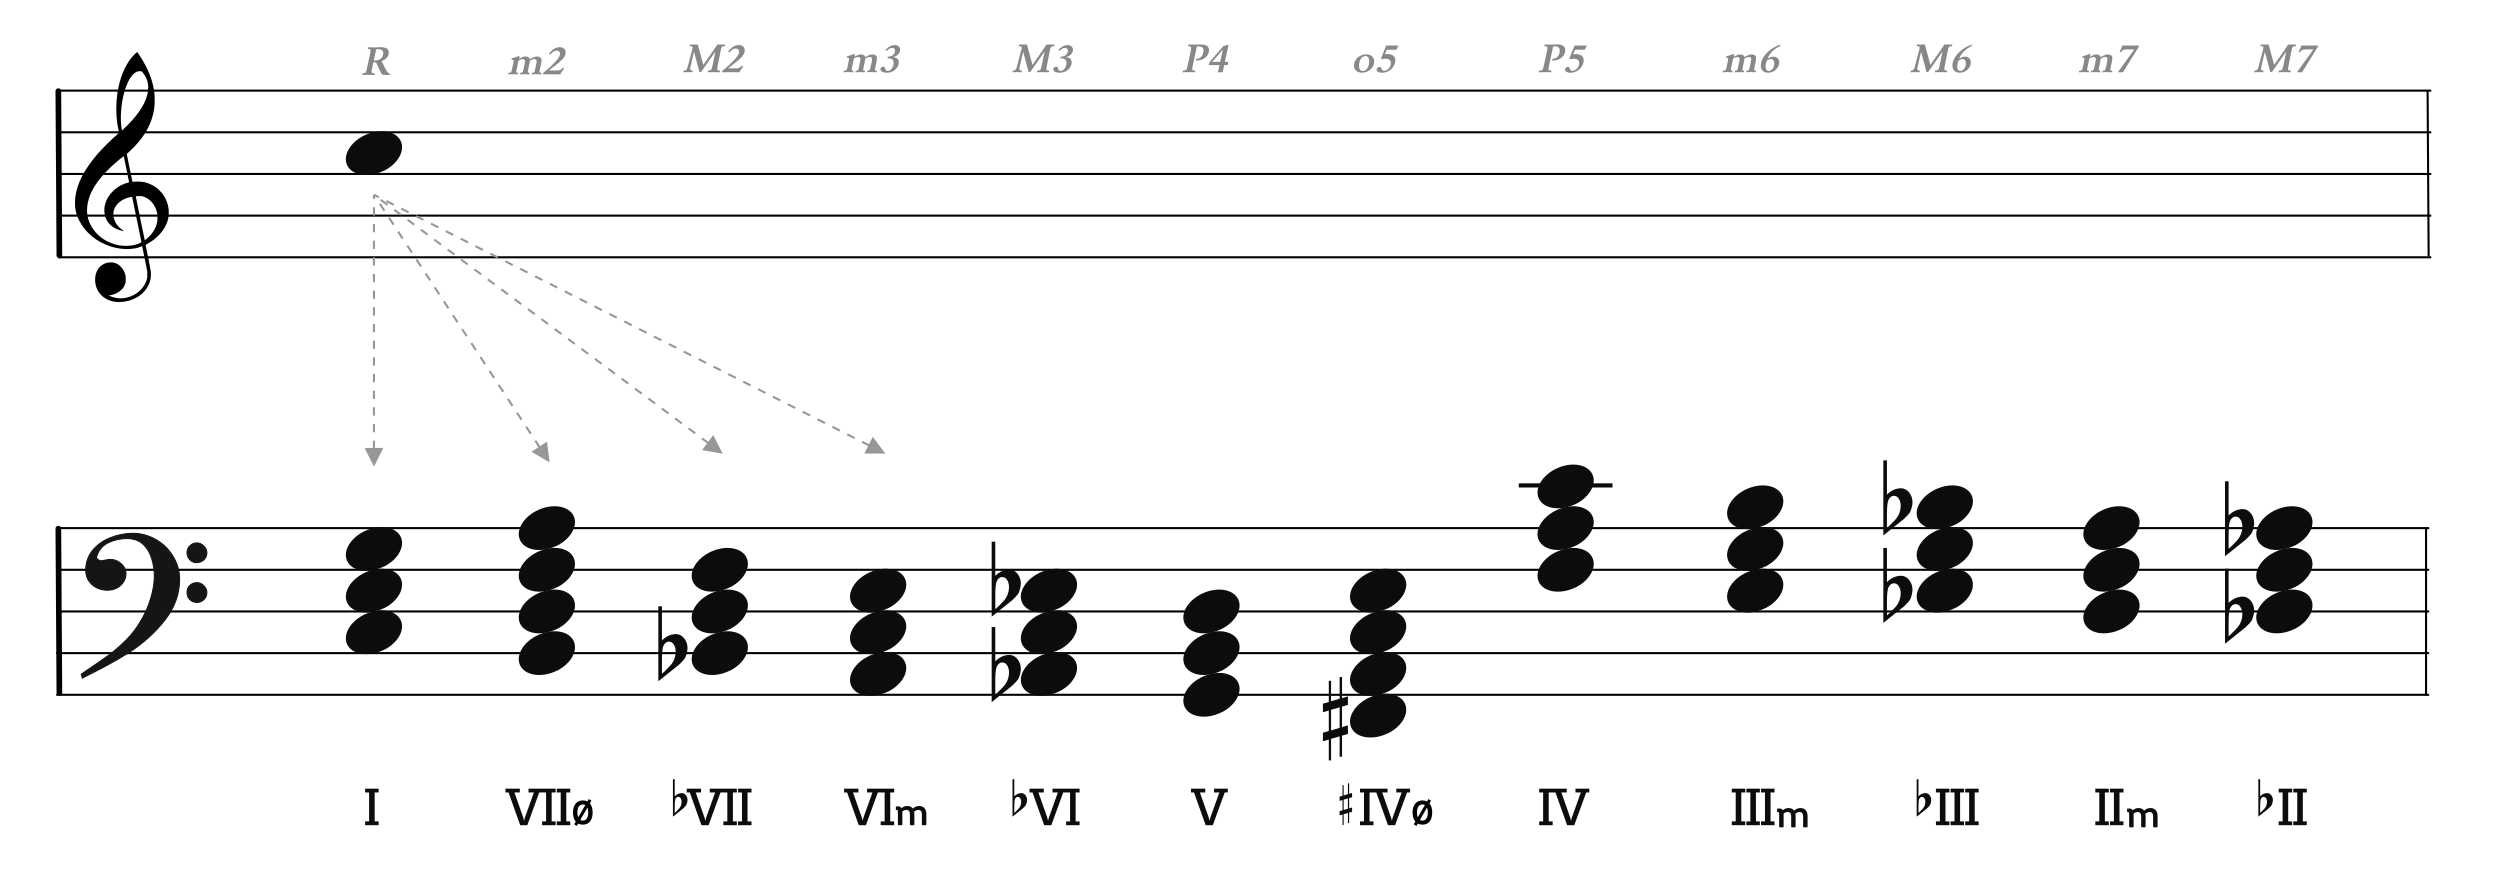 <?xml version="1.0" encoding="UTF-8"?>
<svg width="1200px" height="418px" viewBox="0 0 1200 418" version="1.1" xmlns="http://www.w3.org/2000/svg" xmlns:xlink="http://www.w3.org/1999/xlink">
    <title>M5-from-shell-to-chord</title>
    <g id="M5-from-shell-to-chord" stroke="none" stroke-width="1" fill="none" fill-rule="evenodd">
        <rect fill="#FFFFFF" x="0" y="0" width="1200" height="418"></rect>
        <g id="五線譜" transform="translate(27, 243)" stroke="#000000">
            <line x1="0" y1="10.5" x2="1139" y2="10.5" id="horizon"></line>
            <line x1="0" y1="30.5" x2="1139" y2="30.5" id="horizon"></line>
            <line x1="0" y1="50.5" x2="1139" y2="50.5" id="horizon"></line>
            <line x1="0" y1="70.5" x2="1139" y2="70.5" id="horizon"></line>
            <line x1="0" y1="90.5" x2="1139" y2="90.5" id="horizon"></line>
        </g>
        <g id="五線譜" transform="translate(28, 33)" stroke="#000000">
            <line x1="0" y1="10.5" x2="1139" y2="10.5" id="horizon"></line>
            <line x1="0" y1="30.5" x2="1139" y2="30.5" id="horizon"></line>
            <line x1="0" y1="50.5" x2="1139" y2="50.5" id="horizon"></line>
            <line x1="0" y1="70.5" x2="1139" y2="70.5" id="horizon"></line>
            <line x1="0" y1="90.5" x2="1139" y2="90.5" id="horizon"></line>
        </g>
        <line x1="-11.5" y1="83.25" x2="67.335" y2="82.75" id="bar" stroke="#000000" stroke-width="2.722" stroke-linecap="round" stroke-linejoin="round" transform="translate(28, 83.25) rotate(90) translate(-28, -83.25) "></line>
        <g id="F" transform="translate(39, 256)" fill="#131516" stroke="#131516" stroke-width="0.5">
            <path d="M0,67.596 C5.774,63.697 10.087,60.745 12.864,58.704 C15.642,56.7 18.566,54.186 21.563,51.198 C24.559,48.21 27.081,44.821 29.128,41.067 C30.736,38.298 32.125,35.091 33.258,31.447 C34.391,27.84 34.975,24.342 35.085,21.026 C35.085,17.928 34.683,14.977 33.842,12.207 C33.038,9.401 31.65,7.106 29.676,5.247 C27.703,3.425 25.144,2.514 21.965,2.514 C18.895,2.514 16.008,3.134 13.303,4.336 C10.635,5.575 8.735,7.543 7.675,10.312 C7.675,10.567 7.529,10.895 7.309,11.369 C7.382,11.952 7.675,12.389 8.223,12.717 C8.771,13.045 9.246,13.191 9.685,13.191 C9.904,13.191 10.525,13.082 11.476,12.863 C12.462,12.645 13.267,12.499 13.924,12.499 C15.861,12.499 17.579,13.191 19.151,14.539 C20.686,15.888 21.453,17.527 21.453,19.459 C21.453,20.843 21.051,22.155 20.283,23.358 C19.516,24.56 18.456,25.544 17.104,26.237 C15.752,26.965 14.253,27.293 12.645,27.293 C9.721,27.293 7.236,26.419 5.19,24.633 C3.18,22.811 2.156,20.516 2.156,17.637 C2.156,13.956 3.289,10.786 5.519,8.09 C7.784,5.393 10.635,3.389 14.144,2.041 C17.616,0.656 21.124,0 24.706,0 C28.616,0 32.344,0.984 35.816,2.988 C39.324,4.956 42.065,7.689 44.112,11.078 C46.159,14.503 47.219,18.147 47.219,22.082 C47.219,29.079 44.88,35.565 40.202,41.578 C35.524,47.59 29.749,52.801 22.842,57.247 C18.237,60.271 10.781,64.352 0.512,69.49 L0,67.596 Z M50.764,9.223 C50.764,7.912 51.239,6.818 52.189,5.944 C53.103,5.033 54.236,4.596 55.588,4.596 C56.757,4.596 57.854,5.106 58.84,6.09 C59.827,7.037 60.302,8.167 60.302,9.406 C60.302,10.717 59.791,11.847 58.84,12.758 C57.817,13.633 56.684,14.07 55.405,14.07 C54.053,14.07 52.956,13.633 52.079,12.649 C51.202,11.701 50.764,10.572 50.764,9.223 Z M50.764,28.318 C50.764,27.006 51.239,25.876 52.116,25.002 C53.029,24.091 54.162,23.654 55.588,23.654 C56.757,23.654 57.817,24.127 58.84,25.111 C59.791,26.095 60.302,27.152 60.302,28.318 C60.302,29.739 59.827,30.869 58.914,31.78 C57.963,32.691 56.867,33.164 55.588,33.164 C54.162,33.164 53.029,32.691 52.116,31.816 C51.239,30.941 50.764,29.775 50.764,28.318 Z" id="Shape"></path>
        </g>
        <path d="M56.162,144.963 C55.266,144.896 54.404,144.751 53.59,144.529 C49.375,143.385 46.455,140.207 45.775,136.019 C45.575,134.792 45.642,132.872 45.923,131.776 C46.137,130.937 46.656,129.738 47.074,129.113 C47.779,128.062 48.984,127.067 50.186,126.549 C51.174,126.121 51.706,126.008 52.952,125.964 C53.94,125.927 54.184,125.943 54.755,126.091 C57.243,126.73 59.258,128.863 60.132,131.784 C60.329,132.444 60.347,132.611 60.351,133.909 C60.354,135.141 60.333,135.398 60.178,135.946 C59.834,137.163 59.246,138.144 58.307,139.061 C56.932,140.409 55.321,141.218 53.146,141.658 L52.213,141.848 L52.875,142.136 C56.41,143.69 60.323,143.54 63.971,141.717 C67.164,140.123 69.633,137.238 70.482,134.11 C70.688,133.354 70.7,133.215 70.694,131.776 L70.688,130.247 L69.496,124.331 C68.841,121.077 68.287,118.355 68.266,118.281 C68.23,118.166 68.148,118.182 67.582,118.418 C63.926,119.945 58.394,119.925 53.345,118.368 C46.428,116.235 40.782,111.554 37.839,105.514 C36.921,103.627 36.385,101.824 36.088,99.619 C35.955,98.626 35.976,95.997 36.129,94.748 C36.949,88.066 40.398,81.366 46.901,73.82 C48.925,71.472 53.355,67.078 56.323,64.473 C57.113,63.781 57.146,63.737 57.085,63.513 C56.948,62.994 56.471,60.478 56.323,59.492 C55.64,54.894 55.641,49.555 56.327,44.883 C57.404,37.543 59.928,31.375 63.602,27.114 C64.272,26.336 65.69,25 65.845,25 C65.895,25 66.325,25.589 66.798,26.309 C71.195,32.971 73.521,38.905 74.157,45.07 C74.315,46.612 74.271,50.229 74.075,51.64 C73.431,56.296 71.928,60.337 69.35,64.34 C67.665,66.961 65.126,69.939 62.535,72.339 C61.944,72.888 61.321,73.465 61.152,73.623 L60.846,73.909 L62.203,80.585 L63.559,87.263 L64.231,87.211 C66.12,87.059 68.116,87.17 69.543,87.503 C71.442,87.949 73.58,88.966 75.179,90.183 C76.071,90.863 77.556,92.382 78.183,93.257 C79.682,95.347 80.66,97.839 80.933,100.258 C81.069,101.455 80.988,103.783 80.78,104.751 C79.957,108.583 77.521,112.186 73.81,115.057 C72.892,115.767 71.554,116.624 70.582,117.127 C69.924,117.468 69.867,117.514 69.91,117.692 C69.993,118.029 71.048,123.157 71.442,125.136 C71.649,126.175 71.967,127.896 72.15,128.96 C72.472,130.832 72.482,130.929 72.438,132.139 C72.36,134.439 71.782,136.237 70.478,138.256 C67.993,142.1 63.541,144.551 58.349,144.933 C57.252,145.013 56.899,145.019 56.162,144.963 Z M62.745,117.885 C63.722,117.77 64.959,117.504 65.761,117.234 C66.743,116.905 67.928,116.32 67.881,116.187 C67.859,116.128 66.855,111.232 65.649,105.304 C64.443,99.377 63.437,94.508 63.413,94.484 C63.39,94.46 62.989,94.516 62.523,94.611 C59.107,95.303 56.304,97.262 55.076,99.816 C54.689,100.621 54.541,101.148 54.441,102.068 C54.229,104.023 54.858,106.17 56.144,107.872 C56.893,108.865 58.034,109.926 59.081,110.606 C59.482,110.866 59.559,110.994 59.278,110.933 C59.18,110.913 58.836,110.838 58.514,110.77 C55.981,110.223 53.532,108.79 52.143,107.047 C50.923,105.514 50.304,103.92 50.127,101.848 C49.901,99.207 50.593,96.661 52.211,94.165 C53.256,92.553 55.06,90.798 56.867,89.636 C58.176,88.793 60.16,87.933 61.512,87.622 C61.759,87.566 61.961,87.493 61.961,87.463 C61.961,87.376 59.457,75.124 59.415,75.007 C59.354,74.835 55.96,77.619 53.673,79.714 C52.412,80.87 49.728,83.664 48.754,84.836 C45.813,88.373 43.913,91.555 42.85,94.716 C41.782,97.904 41.516,100.972 42.062,103.876 C42.726,107.406 45.003,111.1 48.048,113.588 C52.184,116.965 57.451,118.505 62.745,117.885 Z M70.505,114.528 C73.324,112.107 74.992,109.353 75.485,106.313 C75.651,105.294 75.607,103.145 75.405,102.195 C74.58,98.346 72.061,95.374 68.741,94.333 C68.087,94.127 67.936,94.111 66.647,94.109 C65.83,94.109 65.23,94.139 65.189,94.187 C65.148,94.234 65.991,98.463 67.301,104.771 C68.5,110.548 69.482,115.285 69.484,115.299 C69.492,115.363 69.835,115.103 70.505,114.528 Z M61.284,60.016 C66.959,54.335 70.313,48.803 71.012,43.963 C71.169,42.873 71.167,41.096 71.006,40.127 C70.684,38.195 69.896,36.498 68.556,34.862 C68.024,34.212 67.944,34.178 66.938,34.18 C65.83,34.182 64.822,34.708 63.777,35.83 C62.044,37.684 60.596,40.715 59.529,44.707 C58.046,50.266 57.59,57.218 58.404,61.927 L58.531,62.671 L59.325,61.927 C59.761,61.517 60.641,60.658 61.284,60.016 Z" id="G-Clef" fill="#000000"></path>
        <line x1="1125.75" y1="83.25" x2="1204.585" y2="82.75" id="bar" stroke="#000000" stroke-linecap="round" stroke-linejoin="round" transform="translate(1165.25, 83.25) rotate(90) translate(-1165.25, -83.25) "></line>
        <line x1="-11.5" y1="293.25" x2="67.335" y2="292.75" id="bar" stroke="#000000" stroke-width="2.722" stroke-linecap="round" stroke-linejoin="round" transform="translate(28, 293.25) rotate(90) translate(-28, -293.25) "></line>
        <g id="Group" transform="translate(165, 293)" fill="#0C0C0C" fill-rule="nonzero">
            <g id="note">
                <path d="M9.193,2.294 C2.898,5.636 -0.455,11.685 1.608,16.236 C3.808,21.091 11.371,22.461 18.488,19.295 C25.606,16.129 29.595,9.618 27.395,4.764 C25.195,-0.091 17.631,-1.461 10.515,1.705 C10.07,1.903 9.612,2.07 9.193,2.294 Z" transform="translate(14.5, 10.5) rotate(-180) translate(-14.5, -10.5) "></path>
            </g>
        </g>
        <g id="Group" transform="translate(165, 273)" fill="#0C0C0C" fill-rule="nonzero">
            <g id="note">
                <path d="M9.193,2.294 C2.898,5.636 -0.455,11.685 1.608,16.236 C3.808,21.091 11.371,22.461 18.488,19.295 C25.606,16.129 29.595,9.618 27.395,4.764 C25.195,-0.091 17.631,-1.461 10.515,1.705 C10.07,1.903 9.612,2.07 9.193,2.294 Z" transform="translate(14.5, 10.5) rotate(-180) translate(-14.5, -10.5) "></path>
            </g>
        </g>
        <g id="Group" transform="translate(165, 253)" fill="#0C0C0C" fill-rule="nonzero">
            <g id="note">
                <path d="M9.193,2.294 C2.898,5.636 -0.455,11.685 1.608,16.236 C3.808,21.091 11.371,22.461 18.488,19.295 C25.606,16.129 29.595,9.618 27.395,4.764 C25.195,-0.091 17.631,-1.461 10.515,1.705 C10.07,1.903 9.612,2.07 9.193,2.294 Z" transform="translate(14.5, 10.5) rotate(-180) translate(-14.5, -10.5) "></path>
            </g>
        </g>
        <g id="Degree-Copy" transform="translate(171, 20)" fill="#888888">
            <path d="M15.96,16 L16.12,15.22 C15.24,15.14 15,14.88 14.08,13.14 L12.4,9.82 C12.34,9.7 12.3,9.64 12.28,9.62 L12.16,9.4 L12.12,9.32 C14.26,8.62 15.62,7 15.62,5.18 C15.62,4.36 15.26,3.66 14.64,3.28 C13.98,2.88 12.98,2.64 11.92,2.64 C11.78,2.64 11.54,2.64 11.22,2.66 C10.06,2.72 9.1,2.76 8.3,2.76 C7.42,2.76 6.78,2.74 5.68,2.66 L5.5,3.48 L5.72,3.48 C6.46,3.48 6.88,3.74 6.88,4.24 C6.88,4.42 6.76,5.14 6.66,5.68 L5.1,12.98 C4.74,14.84 4.48,15.14 3.22,15.18 L3.02,15.18 L2.84,16 C3.88,15.94 4.52,15.92 5.58,15.92 C6.72,15.92 7.48,15.94 8.7,16 L8.86,15.18 L8.62,15.18 C7.76,15.18 7.34,14.92 7.34,14.4 C7.34,14.2 7.42,13.68 7.58,12.98 L8.22,9.9 L8.5,9.92 L8.56,9.92 C8.74,9.92 8.909,9.909 9.184,9.895 L9.5,9.88 L9.5,9.88 L11.76,14.66 C12.3,15.88 12.48,15.96 14.52,16 L15.96,16 Z M8.74,9.06 C8.68,9.06 8.56,9.06 8.4,9.04 L9.26,5.08 C9.32,4.82 9.42,4.4 9.6,3.6 L10.42,3.58 C12.14,3.58 12.96,4.22 12.96,5.56 C12.96,6.56 12.52,7.52 11.78,8.14 C11.14,8.68 9.86,9.06 8.74,9.06 Z" id="Degree"></path>
        </g>
        <g id="Degree-Copy" transform="translate(243, 15)" fill="#888888">
            <path d="M16.77,20.698 L16.93,19.938 L16.81,19.938 C16.21,19.938 15.95,19.798 15.95,19.438 C15.95,19.198 15.97,19.138 16.19,18.058 L16.71,15.618 C16.85,14.978 16.93,14.258 16.93,13.778 C16.93,12.738 16.09,12.118 14.73,12.118 C13.97,12.118 12.87,12.538 11.31,13.398 C11.09,12.558 10.39,12.118 9.27,12.118 C8.45,12.118 7.95,12.298 6.07,13.218 C6.23,12.718 6.25,12.638 6.45,12.138 L6.07,11.878 C5.37,12.218 3.35,12.878 2.65,12.978 L2.49,13.678 C3.35,13.698 3.53,13.798 3.53,14.258 C3.53,14.498 3.45,14.918 3.25,15.918 L2.79,18.058 C2.45,19.798 2.37,19.878 1.27,19.938 L1.01,19.938 L0.85,20.698 C1.53,20.618 1.97,20.598 2.85,20.598 C3.71,20.598 4.47,20.618 5.53,20.698 L5.69,19.938 L5.61,19.938 C5.05,19.938 4.81,19.778 4.81,19.418 C4.81,19.178 4.83,19.018 5.05,18.058 L5.89,14.038 C6.67,13.578 7.29,13.378 7.93,13.378 C8.57,13.378 9.03,13.778 9.03,14.358 C9.03,14.578 8.93,15.238 8.79,15.858 L8.33,18.058 C7.97,19.778 7.89,19.878 6.85,19.938 L6.77,19.938 L6.61,20.698 C7.33,20.638 7.77,20.618 8.59,20.618 C9.47,20.618 10.11,20.638 11.07,20.698 L11.23,19.938 L11.15,19.938 C10.59,19.938 10.33,19.778 10.33,19.438 C10.33,19.198 10.35,19.098 10.57,18.058 L11.13,15.438 C11.31,14.538 11.33,14.478 11.37,14.078 C12.45,13.518 12.95,13.358 13.47,13.358 C14.19,13.358 14.59,13.718 14.59,14.358 C14.59,14.698 14.53,15.138 14.41,15.758 L13.91,18.058 C13.57,19.778 13.49,19.878 12.43,19.938 L12.31,19.938 L12.15,20.698 C12.73,20.618 13.21,20.598 13.59,20.598 L14.37,20.598 C15.09,20.598 15.83,20.638 16.77,20.698 Z M25.87,20.698 C26.59,19.518 27.11,18.718 27.75,17.818 L27.09,17.558 C26.59,18.178 26.21,18.478 25.63,18.658 C25.578,18.674 25.529,18.688 25.481,18.701 L25.385,18.725 C25.061,18.799 24.674,18.814 23.372,18.817 L21.786,18.817 C21.469,18.815 21.03,18.81 20.47,18.798 C21.35,18.118 21.59,17.918 23.09,16.778 C25.25,15.138 26.23,14.278 27.03,13.378 C28.05,12.238 28.51,11.198 28.51,10.138 C28.51,8.618 27.37,7.638 25.63,7.638 C23.77,7.638 21.99,8.758 20.51,10.818 L21.17,11.178 C22.29,9.838 23.21,9.278 24.23,9.278 C25.17,9.278 25.83,9.878 25.83,10.758 C25.83,11.518 25.31,12.578 24.35,13.738 C22.79,15.638 20.21,18.078 17.63,20.078 L17.75,20.698 C17.91,20.691 18.065,20.686 18.218,20.68 L18.674,20.666 C19.359,20.647 20.072,20.638 21.11,20.638 C22.79,20.638 23.83,20.658 25.87,20.698 Z" id="Degree"></path>
        </g>
        <g id="Degree-Copy" transform="translate(328, 14)" fill="#888888">
            <path d="M17.46,20.698 L17.64,19.878 L17.52,19.878 C16.62,19.878 16.24,19.658 16.24,19.078 C16.24,18.858 16.24,18.818 16.52,17.438 L18.04,9.758 C18.28,8.518 18.62,8.218 19.76,8.158 L19.98,8.138 L20.16,7.358 C19.8,7.398 19.5,7.398 19.24,7.398 L18.42,7.378 L17.043,7.377 C16.732,7.376 16.56,7.372 16.28,7.358 C16,7.898 15.3,8.958 14.34,10.338 L9.58,17.138 L7.5,9.398 L7.24,8.458 C7.18,8.158 7.1,7.858 7.02,7.558 L6.98,7.358 C6.62,7.398 6.42,7.398 6.18,7.398 L5.2,7.378 L3.801,7.377 C3.649,7.376 3.532,7.372 3.14,7.358 L2.98,8.138 L3.24,8.158 C4.14,8.178 4.42,8.338 4.42,8.858 C4.42,9.178 4.36,9.458 4.1,10.438 L2.28,17.378 C1.76,19.498 1.46,19.878 0.22,19.878 L0.18,19.878 L-0,20.698 C0.86,20.638 1.36,20.618 2.04,20.618 C2.194,20.618 2.334,20.618 2.47,20.62 L2.74,20.626 C3.148,20.637 3.588,20.659 4.36,20.698 L4.54,19.878 L4.48,19.878 C3.62,19.878 3.3,19.658 3.3,19.078 C3.3,18.718 3.38,18.218 3.62,17.258 L5.12,10.838 L7.74,20.638 L8.48,20.638 C8.64,20.378 8.74,20.238 9.3,19.438 L15.4,10.758 L13.94,17.798 C13.6,19.538 13.32,19.838 11.98,19.878 L11.86,19.878 L11.7,20.698 C12.58,20.638 13.2,20.618 14.22,20.618 C15.48,20.618 16.22,20.638 17.46,20.698 Z M26.84,20.698 C27.56,19.518 28.08,18.718 28.72,17.818 L28.06,17.558 C27.56,18.178 27.18,18.478 26.6,18.658 C26.548,18.674 26.499,18.688 26.451,18.701 L26.355,18.725 C26.031,18.799 25.644,18.814 24.342,18.817 L22.756,18.817 C22.439,18.815 22,18.81 21.44,18.798 C22.32,18.118 22.56,17.918 24.06,16.778 C26.22,15.138 27.2,14.278 28,13.378 C29.02,12.238 29.48,11.198 29.48,10.138 C29.48,8.618 28.34,7.638 26.6,7.638 C24.74,7.638 22.96,8.758 21.48,10.818 L22.14,11.178 C23.26,9.838 24.18,9.278 25.2,9.278 C26.14,9.278 26.8,9.878 26.8,10.758 C26.8,11.518 26.28,12.578 25.32,13.738 C23.76,15.638 21.18,18.078 18.6,20.078 L18.72,20.698 C18.88,20.691 19.035,20.686 19.188,20.68 L19.644,20.666 C20.329,20.647 21.042,20.638 22.08,20.638 C23.76,20.638 24.8,20.658 26.84,20.698 Z" id="Degree"></path>
        </g>
        <g id="Group" transform="translate(165, 63)" fill="#0C0C0C" fill-rule="nonzero">
            <g id="note">
                <path d="M9.193,2.294 C2.898,5.636 -0.455,11.685 1.608,16.236 C3.808,21.091 11.371,22.461 18.488,19.295 C25.606,16.129 29.595,9.618 27.395,4.764 C25.195,-0.091 17.631,-1.461 10.515,1.705 C10.07,1.903 9.612,2.07 9.193,2.294 Z" transform="translate(14.5, 10.5) rotate(-180) translate(-14.5, -10.5) "></path>
            </g>
        </g>
        <g id="Group" transform="translate(157, 366)" fill="#0C0C0C" fill-rule="nonzero">
            <g id="CN-Root">
                <path d="M24.742,30.088 L24.742,28.268 L22.844,28.268 L22.844,14.384 L24.742,14.384 L24.742,12.564 L18.268,12.564 L18.268,14.384 L20.166,14.384 L20.166,28.268 L18.268,28.268 L18.268,30.088 L24.742,30.088 Z" id="Combined-Shape"></path>
            </g>
        </g>
        <g id="Group" transform="translate(828, 273)" fill="#0C0C0C" fill-rule="nonzero">
            <g id="note">
                <path d="M9.193,2.294 C2.898,5.636 -0.455,11.685 1.608,16.236 C3.808,21.091 11.371,22.461 18.488,19.295 C25.606,16.129 29.595,9.618 27.395,4.764 C25.195,-0.091 17.631,-1.461 10.515,1.705 C10.07,1.903 9.612,2.07 9.193,2.294 Z" transform="translate(14.5, 10.5) rotate(-180) translate(-14.5, -10.5) "></path>
            </g>
        </g>
        <g id="Group" transform="translate(828, 253)" fill="#0C0C0C" fill-rule="nonzero">
            <g id="note">
                <path d="M9.193,2.294 C2.898,5.636 -0.455,11.685 1.608,16.236 C3.808,21.091 11.371,22.461 18.488,19.295 C25.606,16.129 29.595,9.618 27.395,4.764 C25.195,-0.091 17.631,-1.461 10.515,1.705 C10.07,1.903 9.612,2.07 9.193,2.294 Z" transform="translate(14.5, 10.5) rotate(-180) translate(-14.5, -10.5) "></path>
            </g>
        </g>
        <g id="Group" transform="translate(828, 233)" fill="#0C0C0C" fill-rule="nonzero">
            <g id="note">
                <path d="M9.193,2.294 C2.898,5.636 -0.455,11.685 1.608,16.236 C3.808,21.091 11.371,22.461 18.488,19.295 C25.606,16.129 29.595,9.618 27.395,4.764 C25.195,-0.091 17.631,-1.461 10.515,1.705 C10.07,1.903 9.612,2.07 9.193,2.294 Z" transform="translate(14.5, 10.5) rotate(-180) translate(-14.5, -10.5) "></path>
            </g>
        </g>
        <g id="Group" transform="translate(820, 366)" fill="#0C0C0C" fill-rule="nonzero">
            <g id="CN-Root">
                <path d="M17.721,30.088 L17.721,28.268 L15.823,28.268 L15.823,14.384 L17.721,14.384 L17.721,12.564 L11.247,12.564 L11.247,14.384 L13.145,14.384 L13.145,28.268 L11.247,28.268 L11.247,30.088 L17.721,30.088 Z M24.742,30.088 L24.742,28.268 L22.844,28.268 L22.844,14.384 L24.742,14.384 L24.742,12.564 L18.268,12.564 L18.268,14.384 L20.166,14.384 L20.166,28.268 L18.268,28.268 L18.268,30.088 L24.742,30.088 Z M31.763,30.088 L31.763,28.268 L29.865,28.268 L29.865,14.384 L31.763,14.384 L31.763,12.564 L25.289,12.564 L25.289,14.384 L27.187,14.384 L27.187,28.268 L25.289,28.268 L25.289,30.088 L31.763,30.088 Z" id="Combined-Shape"></path>
            </g>
        </g>
        <g id="Group" transform="translate(848, 367)" fill="#0C0C0C" fill-rule="nonzero">
            <g id="CN-m7">
                <path d="M7.822,30.104 C8.02,30.104 8.13,29.994 8.13,29.796 L8.13,23.504 C8.812,22.976 9.406,22.756 10.044,22.756 C11.21,22.756 11.76,23.482 11.76,24.934 L11.76,29.796 C11.76,29.994 11.892,30.104 12.068,30.104 L13.586,30.104 C13.784,30.104 13.894,29.994 13.894,29.796 L13.894,24.714 C13.894,24.318 13.85,23.944 13.806,23.614 C14.422,23.064 15.104,22.756 15.808,22.756 C16.93,22.756 17.502,23.482 17.502,24.934 L17.502,29.796 C17.502,29.994 17.612,30.104 17.81,30.104 L19.328,30.104 C19.526,30.104 19.636,29.994 19.636,29.796 L19.636,24.714 C19.636,22.184 18.272,20.864 16.226,20.864 C15.06,20.864 14.026,21.304 13.19,22.14 C12.618,21.304 11.672,20.864 10.528,20.864 C9.494,20.864 8.636,21.194 7.668,21.92 C7.426,21.37 6.964,21.084 6.216,21.084 L5.314,21.084 C5.116,21.084 5.006,21.194 5.006,21.392 L5.006,22.492 C5.006,22.69 5.116,22.8 5.314,22.8 L5.556,22.8 C5.93,22.8 5.974,22.998 5.974,23.526 L5.974,24.384 L5.996,24.384 L5.996,29.796 C5.996,29.994 6.084,30.104 6.304,30.104 L7.822,30.104 Z" id="Combined-Shape"></path>
            </g>
        </g>
        <g id="Group" transform="translate(248, 303)" fill="#0C0C0C" fill-rule="nonzero">
            <g id="note">
                <path d="M9.193,2.294 C2.898,5.636 -0.455,11.685 1.608,16.236 C3.808,21.091 11.371,22.461 18.488,19.295 C25.606,16.129 29.595,9.618 27.395,4.764 C25.195,-0.091 17.631,-1.461 10.515,1.705 C10.07,1.903 9.612,2.07 9.193,2.294 Z" transform="translate(14.5, 10.5) rotate(-180) translate(-14.5, -10.5) "></path>
            </g>
        </g>
        <g id="Group" transform="translate(248, 283)" fill="#0C0C0C" fill-rule="nonzero">
            <g id="note">
                <path d="M9.193,2.294 C2.898,5.636 -0.455,11.685 1.608,16.236 C3.808,21.091 11.371,22.461 18.488,19.295 C25.606,16.129 29.595,9.618 27.395,4.764 C25.195,-0.091 17.631,-1.461 10.515,1.705 C10.07,1.903 9.612,2.07 9.193,2.294 Z" transform="translate(14.5, 10.5) rotate(-180) translate(-14.5, -10.5) "></path>
            </g>
        </g>
        <g id="Group" transform="translate(248, 263)" fill="#0C0C0C" fill-rule="nonzero">
            <g id="note">
                <path d="M9.193,2.294 C2.898,5.636 -0.455,11.685 1.608,16.236 C3.808,21.091 11.371,22.461 18.488,19.295 C25.606,16.129 29.595,9.618 27.395,4.764 C25.195,-0.091 17.631,-1.461 10.515,1.705 C10.07,1.903 9.612,2.07 9.193,2.294 Z" transform="translate(14.5, 10.5) rotate(-180) translate(-14.5, -10.5) "></path>
            </g>
        </g>
        <g id="Group" transform="translate(248, 243)" fill="#0C0C0C" fill-rule="nonzero">
            <g id="note">
                <path d="M9.193,2.294 C2.898,5.636 -0.455,11.685 1.608,16.236 C3.808,21.091 11.371,22.461 18.488,19.295 C25.606,16.129 29.595,9.618 27.395,4.764 C25.195,-0.091 17.631,-1.461 10.515,1.705 C10.07,1.903 9.612,2.07 9.193,2.294 Z" transform="translate(14.5, 10.5) rotate(-180) translate(-14.5, -10.5) "></path>
            </g>
        </g>
        <g id="Combined-Shape" transform="translate(271, 380)" fill="#000000">
            <path d="M11.6,3.563 L12.9,4.313 L12.137,5.635 C12.986,6.614 13.465,8.075 13.465,9.951 C13.465,13.695 11.75,15.831 8.792,15.831 C7.942,15.831 7.19,15.653 6.548,15.313 L5.9,16.437 L4.6,15.687 L5.365,14.364 C4.498,13.353 4.024,11.851 4.024,9.951 C4.024,6.341 5.947,4.205 8.792,4.205 C9.598,4.205 10.323,4.372 10.947,4.695 L11.6,3.563 Z M10.972,7.652 L7.556,13.568 C7.911,13.789 8.323,13.903 8.784,13.903 C10.404,13.903 11.35,12.506 11.35,9.951 C11.35,9.022 11.22,8.252 10.972,7.652 Z M8.792,6.125 C7.163,6.125 6.139,7.483 6.139,9.951 C6.139,10.904 6.282,11.697 6.547,12.317 L9.954,6.415 C9.622,6.223 9.233,6.125 8.792,6.125 Z"></path>
        </g>
        <g id="Group" transform="translate(237, 366)" fill="#0C0C0C" fill-rule="nonzero">
            <g id="CN-Root">
                <path d="M16.122,30.088 L21.842,14.384 L23.324,14.384 L23.324,12.564 L16.694,12.564 L16.694,14.384 L19.268,14.384 L14.874,26.682 L14.64,27.748 L14.484,27.748 L14.25,26.682 L9.934,14.384 L12.508,14.384 L12.508,12.564 L5.644,12.564 L5.644,14.384 L7.1,14.384 L12.69,30.088 L16.122,30.088 Z M29.695,30.088 L29.695,28.268 L27.797,28.268 L27.797,14.384 L29.695,14.384 L29.695,12.564 L23.221,12.564 L23.221,14.384 L25.119,14.384 L25.119,28.268 L23.221,28.268 L23.221,30.088 L29.695,30.088 Z M36.716,30.088 L36.716,28.268 L34.818,28.268 L34.818,14.384 L36.716,14.384 L36.716,12.564 L30.242,12.564 L30.242,14.384 L32.14,14.384 L32.14,28.268 L30.242,28.268 L30.242,30.088 L36.716,30.088 Z" id="Combined-Shape"></path>
            </g>
        </g>
        <g id="Group" transform="translate(647, 333)" fill="#0C0C0C" fill-rule="nonzero">
            <g id="note">
                <path d="M9.193,2.294 C2.898,5.636 -0.455,11.685 1.608,16.236 C3.808,21.091 11.371,22.461 18.488,19.295 C25.606,16.129 29.595,9.618 27.395,4.764 C25.195,-0.091 17.631,-1.461 10.515,1.705 C10.07,1.903 9.612,2.07 9.193,2.294 Z" transform="translate(14.5, 10.5) rotate(-180) translate(-14.5, -10.5) "></path>
            </g>
        </g>
        <g id="Group" transform="translate(635, 325)" fill="#0C0C0C" fill-rule="nonzero">
            <g id="sharp">
                <path d="M3.914,25.588 L3.914,15.682 L8.021,14.519 L8.021,24.375 L3.914,25.588 Z M12,23.192 L9.177,24.021 L9.177,14.165 L12,13.356 L12,9.262 L9.177,10.071 L9.177,0 L8.021,0 L8.021,10.376 L3.914,11.587 L3.914,1.794 L2.823,1.794 L2.823,11.96 L0,12.771 L0,16.874 L2.823,16.065 L2.823,25.902 L0,26.709 L0,30.795 L2.823,29.986 L2.823,40 L3.914,40 L3.914,29.628 L8.021,28.469 L8.021,38.212 L9.177,38.212 L9.177,28.103 L12,27.292 L12,23.192 Z"></path>
            </g>
        </g>
        <g id="Group" transform="translate(647, 313)" fill="#0C0C0C" fill-rule="nonzero">
            <g id="note">
                <path d="M9.193,2.294 C2.898,5.636 -0.455,11.685 1.608,16.236 C3.808,21.091 11.371,22.461 18.488,19.295 C25.606,16.129 29.595,9.618 27.395,4.764 C25.195,-0.091 17.631,-1.461 10.515,1.705 C10.07,1.903 9.612,2.07 9.193,2.294 Z" transform="translate(14.5, 10.5) rotate(-180) translate(-14.5, -10.5) "></path>
            </g>
        </g>
        <g id="Group" transform="translate(647, 293)" fill="#0C0C0C" fill-rule="nonzero">
            <g id="note">
                <path d="M9.193,2.294 C2.898,5.636 -0.455,11.685 1.608,16.236 C3.808,21.091 11.371,22.461 18.488,19.295 C25.606,16.129 29.595,9.618 27.395,4.764 C25.195,-0.091 17.631,-1.461 10.515,1.705 C10.07,1.903 9.612,2.07 9.193,2.294 Z" transform="translate(14.5, 10.5) rotate(-180) translate(-14.5, -10.5) "></path>
            </g>
        </g>
        <g id="Group" transform="translate(647, 273)" fill="#0C0C0C" fill-rule="nonzero">
            <g id="note">
                <path d="M9.193,2.294 C2.898,5.636 -0.455,11.685 1.608,16.236 C3.808,21.091 11.371,22.461 18.488,19.295 C25.606,16.129 29.595,9.618 27.395,4.764 C25.195,-0.091 17.631,-1.461 10.515,1.705 C10.07,1.903 9.612,2.07 9.193,2.294 Z" transform="translate(14.5, 10.5) rotate(-180) translate(-14.5, -10.5) "></path>
            </g>
        </g>
        <g id="Combined-Shape" transform="translate(674, 380)" fill="#000000">
            <path d="M11.6,3.563 L12.9,4.313 L12.137,5.635 C12.986,6.614 13.465,8.075 13.465,9.951 C13.465,13.695 11.75,15.831 8.792,15.831 C7.942,15.831 7.19,15.653 6.548,15.313 L5.9,16.437 L4.6,15.687 L5.365,14.364 C4.498,13.353 4.024,11.851 4.024,9.951 C4.024,6.341 5.947,4.205 8.792,4.205 C9.598,4.205 10.323,4.372 10.947,4.695 L11.6,3.563 Z M10.972,7.652 L7.556,13.568 C7.911,13.789 8.323,13.903 8.784,13.903 C10.404,13.903 11.35,12.506 11.35,9.951 C11.35,9.022 11.22,8.252 10.972,7.652 Z M8.792,6.125 C7.163,6.125 6.139,7.483 6.139,9.951 C6.139,10.904 6.282,11.697 6.547,12.317 L9.954,6.415 C9.622,6.223 9.233,6.125 8.792,6.125 Z"></path>
        </g>
        <g id="Group" transform="translate(643, 366)" fill="#0C0C0C" fill-rule="nonzero">
            <g id="Combined-Shape">
                <path d="M16.279,30.088 L16.279,28.268 L14.381,28.268 L14.381,14.384 L16.279,14.384 L16.279,12.564 L9.805,12.564 L9.805,14.384 L11.703,14.384 L11.703,28.268 L9.805,28.268 L9.805,30.088 L16.279,30.088 Z M26.654,30.088 L32.374,14.384 L33.856,14.384 L33.856,12.564 L27.226,12.564 L27.226,14.384 L29.8,14.384 L25.406,26.682 L25.172,27.748 L25.016,27.748 L24.782,26.682 L20.466,14.384 L23.04,14.384 L23.04,12.564 L16.176,12.564 L16.176,14.384 L17.632,14.384 L23.222,30.088 L26.654,30.088 Z"></path>
            </g>
        </g>
        <g id="Group" transform="translate(643, 376)" fill="#0C0C0C" fill-rule="nonzero">
            <g id="sharp">
                <path d="M1.957,12.794 L1.957,7.841 L4.01,7.26 L4.01,12.188 L1.957,12.794 Z M6,11.596 L4.588,12.011 L4.588,7.083 L6,6.678 L6,4.631 L4.588,5.036 L4.588,0 L4.01,0 L4.01,5.188 L1.957,5.794 L1.957,0.897 L1.412,0.897 L1.412,5.98 L0,6.386 L0,8.437 L1.412,8.032 L1.412,12.951 L0,13.354 L0,15.397 L1.412,14.993 L1.412,20 L1.957,20 L1.957,14.814 L4.01,14.235 L4.01,19.106 L4.588,19.106 L4.588,14.051 L6,13.646 L6,11.596 Z"></path>
            </g>
        </g>
        <g id="Group" transform="translate(331, 303)" fill="#0C0C0C" fill-rule="nonzero">
            <g id="note">
                <path d="M9.193,2.294 C2.898,5.636 -0.455,11.685 1.608,16.236 C3.808,21.091 11.371,22.461 18.488,19.295 C25.606,16.129 29.595,9.618 27.395,4.764 C25.195,-0.091 17.631,-1.461 10.515,1.705 C10.07,1.903 9.612,2.07 9.193,2.294 Z" transform="translate(14.5, 10.5) rotate(-180) translate(-14.5, -10.5) "></path>
            </g>
        </g>
        <g id="Group" transform="translate(331, 283)" fill="#0C0C0C" fill-rule="nonzero">
            <g id="note">
                <path d="M9.193,2.294 C2.898,5.636 -0.455,11.685 1.608,16.236 C3.808,21.091 11.371,22.461 18.488,19.295 C25.606,16.129 29.595,9.618 27.395,4.764 C25.195,-0.091 17.631,-1.461 10.515,1.705 C10.07,1.903 9.612,2.07 9.193,2.294 Z" transform="translate(14.5, 10.5) rotate(-180) translate(-14.5, -10.5) "></path>
            </g>
        </g>
        <g id="Group" transform="translate(331, 263)" fill="#0C0C0C" fill-rule="nonzero">
            <g id="note">
                <path d="M9.193,2.294 C2.898,5.636 -0.455,11.685 1.608,16.236 C3.808,21.091 11.371,22.461 18.488,19.295 C25.606,16.129 29.595,9.618 27.395,4.764 C25.195,-0.091 17.631,-1.461 10.515,1.705 C10.07,1.903 9.612,2.07 9.193,2.294 Z" transform="translate(14.5, 10.5) rotate(-180) translate(-14.5, -10.5) "></path>
            </g>
        </g>
        <g id="Group" transform="translate(324, 366)" fill="#0C0C0C" fill-rule="nonzero">
            <g id="CN-Root">
                <path d="M16.122,30.088 L21.842,14.384 L23.324,14.384 L23.324,12.564 L16.694,12.564 L16.694,14.384 L19.268,14.384 L14.874,26.682 L14.64,27.748 L14.484,27.748 L14.25,26.682 L9.934,14.384 L12.508,14.384 L12.508,12.564 L5.644,12.564 L5.644,14.384 L7.1,14.384 L12.69,30.088 L16.122,30.088 Z M29.695,30.088 L29.695,28.268 L27.797,28.268 L27.797,14.384 L29.695,14.384 L29.695,12.564 L23.221,12.564 L23.221,14.384 L25.119,14.384 L25.119,28.268 L23.221,28.268 L23.221,30.088 L29.695,30.088 Z M36.716,30.088 L36.716,28.268 L34.818,28.268 L34.818,14.384 L36.716,14.384 L36.716,12.564 L30.242,12.564 L30.242,14.384 L32.14,14.384 L32.14,28.268 L30.242,28.268 L30.242,30.088 L36.716,30.088 Z" id="Combined-Shape"></path>
            </g>
        </g>
        <path id="Path-12" d="M180,211.5 L180,215 L184,215 L179.5,224 L175,215 L179,215 L179,211.5 L180,211.5 Z M180,203.5 L180,207.5 L179,207.5 L179,203.5 L180,203.5 Z M180,195.5 L180,199.5 L179,199.5 L179,195.5 L180,195.5 Z M180,187.5 L180,191.5 L179,191.5 L179,187.5 L180,187.5 Z M180,179.5 L180,183.5 L179,183.5 L179,179.5 L180,179.5 Z M180,171.5 L180,175.5 L179,175.5 L179,171.5 L180,171.5 Z M180,163.5 L180,167.5 L179,167.5 L179,163.5 L180,163.5 Z M180,155.5 L180,159.5 L179,159.5 L179,155.5 L180,155.5 Z M180,147.5 L180,151.5 L179,151.5 L179,147.5 L180,147.5 Z M180,139.5 L180,143.5 L179,143.5 L179,139.5 L180,139.5 Z M180,131.5 L180,135.5 L179,135.5 L179,131.5 L180,131.5 Z M180,123.5 L180,127.5 L179,127.5 L179,123.5 L180,123.5 Z M180,115.5 L180,119.5 L179,119.5 L179,115.5 L180,115.5 Z M180,107.5 L180,111.5 L179,111.5 L179,107.5 L180,107.5 Z M180,99.5 L180,103.5 L179,103.5 L179,99.5 L180,99.5 Z M180,93.5 L180,95.5 L179,95.5 L179,93.5 L180,93.5 Z" fill="#979797" fill-rule="nonzero"></path>
        <path id="Path-12" d="M257.36,211.232 L259.254,214.119 L262.599,211.925 L263.774,221.918 L255.074,216.863 L258.418,214.667 L256.524,211.781 L257.36,211.232 Z M252.971,204.544 L255.165,207.888 L254.329,208.437 L252.135,205.093 L252.971,204.544 Z M248.581,197.855 L250.776,201.2 L249.94,201.748 L247.745,198.404 L248.581,197.855 Z M244.192,191.167 L246.387,194.511 L245.551,195.06 L243.356,191.716 L244.192,191.167 Z M239.803,184.479 L241.997,187.823 L241.161,188.372 L238.967,185.027 L239.803,184.479 Z M235.414,177.79 L237.608,181.135 L236.772,181.683 L234.578,178.339 L235.414,177.79 Z M231.024,171.102 L233.219,174.446 L232.383,174.995 L230.188,171.651 L231.024,171.102 Z M226.635,164.414 L228.83,167.758 L227.994,168.306 L225.799,164.962 L226.635,164.414 Z M222.246,157.725 L224.44,161.069 L223.604,161.618 L221.41,158.274 L222.246,157.725 Z M217.857,151.037 L220.051,154.381 L219.215,154.93 L217.021,151.585 L217.857,151.037 Z M213.467,144.348 L215.662,147.693 L214.826,148.241 L212.631,144.897 L213.467,144.348 Z M209.078,137.66 L211.273,141.004 L210.437,141.553 L208.242,138.209 L209.078,137.66 Z M204.689,130.972 L206.883,134.316 L206.047,134.864 L203.853,131.52 L204.689,130.972 Z M200.3,124.283 L202.494,127.627 L201.658,128.176 L199.464,124.832 L200.3,124.283 Z M195.91,117.595 L198.105,120.939 L197.269,121.488 L195.074,118.144 L195.91,117.595 Z M191.521,110.906 L193.716,114.251 L192.88,114.799 L190.685,111.455 L191.521,110.906 Z M187.132,104.218 L189.326,107.562 L188.49,108.111 L186.296,104.767 L187.132,104.218 Z M182.743,97.53 L184.937,100.874 L184.101,101.423 L181.907,98.078 L182.743,97.53 Z M179.918,93.226 L180.548,94.186 L179.712,94.734 L179.082,93.774 L179.918,93.226 Z" fill="#979797" fill-rule="nonzero"></path>
        <path id="Path-12" d="M342.358,208.82 L346.901,217.798 L336.993,216.046 L339.377,212.833 L336.622,210.788 L337.218,209.985 L339.973,212.031 L342.358,208.82 Z M330.795,205.216 L334.006,207.6 L333.41,208.403 L330.199,206.019 L330.795,205.216 Z M324.372,200.447 L327.583,202.831 L326.987,203.634 L323.776,201.25 L324.372,200.447 Z M317.949,195.677 L321.16,198.062 L320.564,198.865 L317.353,196.48 L317.949,195.677 Z M311.526,190.908 L314.737,193.293 L314.141,194.096 L310.93,191.711 L311.526,190.908 Z M305.103,186.139 L308.314,188.524 L307.718,189.327 L304.507,186.942 L305.103,186.139 Z M298.68,181.37 L301.891,183.755 L301.295,184.557 L298.084,182.173 L298.68,181.37 Z M292.257,176.601 L295.468,178.985 L294.872,179.788 L291.661,177.404 L292.257,176.601 Z M285.834,171.832 L289.045,174.216 L288.449,175.019 L285.238,172.634 L285.834,171.832 Z M279.411,167.062 L282.622,169.447 L282.026,170.25 L278.815,167.865 L279.411,167.062 Z M272.988,162.293 L276.199,164.678 L275.603,165.481 L272.392,163.096 L272.988,162.293 Z M266.565,157.524 L269.776,159.909 L269.18,160.712 L265.969,158.327 L266.565,157.524 Z M260.142,152.755 L263.353,155.139 L262.757,155.942 L259.546,153.558 L260.142,152.755 Z M253.719,147.986 L256.93,150.37 L256.334,151.173 L253.123,148.789 L253.719,147.986 Z M247.296,143.217 L250.507,145.601 L249.911,146.404 L246.7,144.019 L247.296,143.217 Z M240.873,138.447 L244.084,140.832 L243.488,141.635 L240.277,139.25 L240.873,138.447 Z M234.45,133.678 L237.661,136.063 L237.065,136.866 L233.854,134.481 L234.45,133.678 Z M228.027,128.909 L231.238,131.294 L230.642,132.096 L227.431,129.712 L228.027,128.909 Z M221.604,124.14 L224.815,126.524 L224.219,127.327 L221.008,124.943 L221.604,124.14 Z M215.181,119.371 L218.392,121.755 L217.796,122.558 L214.585,120.174 L215.181,119.371 Z M208.758,114.601 L211.969,116.986 L211.373,117.789 L208.162,115.404 L208.758,114.601 Z M202.335,109.832 L205.546,112.217 L204.95,113.02 L201.739,110.635 L202.335,109.832 Z M195.912,105.063 L199.123,107.448 L198.527,108.251 L195.316,105.866 L195.912,105.063 Z M189.489,100.294 L192.7,102.679 L192.104,103.481 L188.893,101.097 L189.489,100.294 Z M183.066,95.525 L186.277,97.909 L185.681,98.712 L182.47,96.328 L183.066,95.525 Z" fill="#979797" fill-rule="nonzero"></path>
        <path id="Path-12" d="M418.948,209.647 L424.946,217.726 L414.884,217.677 L416.69,214.107 L413.608,212.548 L414.06,211.656 L417.141,213.215 L418.948,209.647 Z M406.922,208.043 L410.491,209.849 L410.039,210.741 L406.47,208.935 L406.922,208.043 Z M399.784,204.43 L403.353,206.237 L402.901,207.129 L399.332,205.323 L399.784,204.43 Z M392.646,200.818 L396.215,202.624 L395.763,203.516 L392.195,201.71 L392.646,200.818 Z M385.508,197.205 L389.077,199.011 L388.626,199.904 L385.057,198.097 L385.508,197.205 Z M378.37,193.592 L381.939,195.399 L381.488,196.291 L377.919,194.485 L378.37,193.592 Z M371.233,189.98 L374.801,191.786 L374.35,192.678 L370.781,190.872 L371.233,189.98 Z M364.095,186.367 L367.664,188.173 L367.212,189.066 L363.643,187.259 L364.095,186.367 Z M356.957,182.755 L360.526,184.561 L360.074,185.453 L356.505,183.647 L356.957,182.755 Z M349.819,179.142 L353.388,180.948 L352.936,181.84 L349.367,180.034 L349.819,179.142 Z M342.681,175.529 L346.25,177.336 L345.799,178.228 L342.23,176.421 L342.681,175.529 Z M335.543,171.917 L339.112,173.723 L338.661,174.615 L335.092,172.809 L335.543,171.917 Z M328.405,168.304 L331.974,170.11 L331.523,171.003 L327.954,169.196 L328.405,168.304 Z M321.268,164.691 L324.837,166.498 L324.385,167.39 L320.816,165.584 L321.268,164.691 Z M314.13,161.079 L317.699,162.885 L317.247,163.777 L313.678,161.971 L314.13,161.079 Z M306.992,157.466 L310.561,159.272 L310.109,160.165 L306.54,158.358 L306.992,157.466 Z M299.854,153.853 L303.423,155.66 L302.971,156.552 L299.402,154.746 L299.854,153.853 Z M292.716,150.241 L296.285,152.047 L295.834,152.939 L292.265,151.133 L292.716,150.241 Z M285.578,146.628 L289.147,148.435 L288.696,149.327 L285.127,147.52 L285.578,146.628 Z M278.44,143.016 L282.009,144.822 L281.558,145.714 L277.989,143.908 L278.44,143.016 Z M271.303,139.403 L274.872,141.209 L274.42,142.102 L270.851,140.295 L271.303,139.403 Z M264.165,135.79 L267.734,137.597 L267.282,138.489 L263.713,136.683 L264.165,135.79 Z M257.027,132.178 L260.596,133.984 L260.144,134.876 L256.575,133.07 L257.027,132.178 Z M249.889,128.565 L253.458,130.371 L253.006,131.264 L249.438,129.457 L249.889,128.565 Z M242.751,124.952 L246.32,126.759 L245.869,127.651 L242.3,125.845 L242.751,124.952 Z M235.613,121.34 L239.182,123.146 L238.731,124.038 L235.162,122.232 L235.613,121.34 Z M228.476,117.727 L232.044,119.534 L231.593,120.426 L228.024,118.619 L228.476,117.727 Z M221.338,114.115 L224.907,115.921 L224.455,116.813 L220.886,115.007 L221.338,114.115 Z M214.2,110.502 L217.769,112.308 L217.317,113.201 L213.748,111.394 L214.2,110.502 Z M207.062,106.889 L210.631,108.696 L210.179,109.588 L206.61,107.782 L207.062,106.889 Z M199.924,103.277 L203.493,105.083 L203.041,105.975 L199.473,104.169 L199.924,103.277 Z M192.786,99.664 L196.355,101.47 L195.904,102.363 L192.335,100.556 L192.786,99.664 Z M185.648,96.051 L189.217,97.858 L188.766,98.75 L185.197,96.944 L185.648,96.051 Z M179.726,93.054 L182.079,94.245 L181.628,95.137 L179.274,93.946 L179.726,93.054 Z" fill="#979797" fill-rule="nonzero"></path>
        <g id="Group" transform="translate(316, 291)" fill="#0C0C0C" fill-rule="nonzero">
            <g id="flat">
                <path d="M1.733,11.772 C1.733,11.772 1.733,13.314 1.733,16.4 C3.732,14.423 5.976,13.411 8.464,13.362 C10.019,13.362 11.352,14.062 12.463,15.46 C13.44,16.762 13.951,18.208 13.996,19.8 C14.04,21.053 13.751,22.499 13.129,24.139 C12.907,24.814 12.418,25.537 11.663,26.308 C11.085,26.888 10.486,27.49 9.863,28.117 C6.576,30.72 3.288,33.348 0,36 L0,0 L1.733,0 L1.733,11.772 Z M7.131,17.991 C6.598,17.316 5.91,16.979 5.065,16.979 C3.999,16.979 3.133,17.629 2.466,18.931 C1.977,19.944 1.733,22.331 1.733,26.091 L1.733,32.312 C1.777,32.504 3.022,31.323 5.465,28.767 C6.798,27.418 7.665,25.826 8.064,23.994 C8.242,23.271 8.331,22.548 8.331,21.824 C8.331,20.233 7.931,18.956 7.131,17.991"></path>
            </g>
        </g>
        <g id="Group" transform="translate(476, 301)" fill="#0C0C0C" fill-rule="nonzero">
            <g id="flat">
                <path d="M1.733,11.772 C1.733,11.772 1.733,13.314 1.733,16.4 C3.732,14.423 5.976,13.411 8.464,13.362 C10.019,13.362 11.352,14.062 12.463,15.46 C13.44,16.762 13.951,18.208 13.996,19.8 C14.04,21.053 13.751,22.499 13.129,24.139 C12.907,24.814 12.418,25.537 11.663,26.308 C11.085,26.888 10.486,27.49 9.863,28.117 C6.576,30.72 3.288,33.348 0,36 L0,0 L1.733,0 L1.733,11.772 Z M7.131,17.991 C6.598,17.316 5.91,16.979 5.065,16.979 C3.999,16.979 3.133,17.629 2.466,18.931 C1.977,19.944 1.733,22.331 1.733,26.091 L1.733,32.312 C1.777,32.504 3.022,31.323 5.465,28.767 C6.798,27.418 7.665,25.826 8.064,23.994 C8.242,23.271 8.331,22.548 8.331,21.824 C8.331,20.233 7.931,18.956 7.131,17.991"></path>
            </g>
        </g>
        <g id="Group" transform="translate(476, 260)" fill="#0C0C0C" fill-rule="nonzero">
            <g id="flat">
                <path d="M1.733,11.772 C1.733,11.772 1.733,13.314 1.733,16.4 C3.732,14.423 5.976,13.411 8.464,13.362 C10.019,13.362 11.352,14.062 12.463,15.46 C13.44,16.762 13.951,18.208 13.996,19.8 C14.04,21.053 13.751,22.499 13.129,24.139 C12.907,24.814 12.418,25.537 11.663,26.308 C11.085,26.888 10.486,27.49 9.863,28.117 C6.576,30.72 3.288,33.348 0,36 L0,0 L1.733,0 L1.733,11.772 Z M7.131,17.991 C6.598,17.316 5.91,16.979 5.065,16.979 C3.999,16.979 3.133,17.629 2.466,18.931 C1.977,19.944 1.733,22.331 1.733,26.091 L1.733,32.312 C1.777,32.504 3.022,31.323 5.465,28.767 C6.798,27.418 7.665,25.826 8.064,23.994 C8.242,23.271 8.331,22.548 8.331,21.824 C8.331,20.233 7.931,18.956 7.131,17.991"></path>
            </g>
        </g>
        <g id="Group" transform="translate(323, 374)" fill="#0C0C0C" fill-rule="nonzero">
            <g id="flat">
                <path d="M0.867,5.886 C0.867,5.886 0.867,6.657 0.867,8.2 C1.866,7.212 2.988,6.705 4.232,6.681 C5.01,6.681 5.676,7.031 6.231,7.73 C6.72,8.381 6.975,9.104 6.998,9.9 C7.02,10.527 6.875,11.25 6.565,12.069 C6.453,12.407 6.209,12.769 5.831,13.154 C5.543,13.444 5.243,13.745 4.932,14.058 C3.288,15.36 1.644,16.674 0,18 L0,0 L0.867,0 L0.867,5.886 Z M3.566,8.996 C3.299,8.658 2.955,8.489 2.533,8.489 C1.999,8.489 1.566,8.815 1.233,9.466 C0.989,9.972 0.867,11.165 0.867,13.046 L0.867,16.156 C0.889,16.252 1.511,15.662 2.732,14.384 C3.399,13.709 3.832,12.913 4.032,11.997 C4.121,11.636 4.165,11.274 4.165,10.912 C4.165,10.117 3.966,9.478 3.566,8.996"></path>
            </g>
        </g>
        <g id="Group" transform="translate(486, 374)" fill="#0C0C0C" fill-rule="nonzero">
            <g id="flat">
                <path d="M0.867,5.886 C0.867,5.886 0.867,6.657 0.867,8.2 C1.866,7.212 2.988,6.705 4.232,6.681 C5.01,6.681 5.676,7.031 6.231,7.73 C6.72,8.381 6.975,9.104 6.998,9.9 C7.02,10.527 6.875,11.25 6.565,12.069 C6.453,12.407 6.209,12.769 5.831,13.154 C5.543,13.444 5.243,13.745 4.932,14.058 C3.288,15.36 1.644,16.674 0,18 L0,0 L0.867,0 L0.867,5.886 Z M3.566,8.996 C3.299,8.658 2.955,8.489 2.533,8.489 C1.999,8.489 1.566,8.815 1.233,9.466 C0.989,9.972 0.867,11.165 0.867,13.046 L0.867,16.156 C0.889,16.252 1.511,15.662 2.732,14.384 C3.399,13.709 3.832,12.913 4.032,11.997 C4.121,11.636 4.165,11.274 4.165,10.912 C4.165,10.117 3.966,9.478 3.566,8.996"></path>
            </g>
        </g>
        <g id="Degree-Copy" transform="translate(404, 14)" fill="#888888">
            <path d="M16.77,20.698 L16.93,19.938 L16.81,19.938 C16.21,19.938 15.95,19.798 15.95,19.438 C15.95,19.198 15.97,19.138 16.19,18.058 L16.71,15.618 C16.85,14.978 16.93,14.258 16.93,13.778 C16.93,12.738 16.09,12.118 14.73,12.118 C13.97,12.118 12.87,12.538 11.31,13.398 C11.09,12.558 10.39,12.118 9.27,12.118 C8.45,12.118 7.95,12.298 6.07,13.218 C6.23,12.718 6.25,12.638 6.45,12.138 L6.07,11.878 C5.37,12.218 3.35,12.878 2.65,12.978 L2.49,13.678 C3.35,13.698 3.53,13.798 3.53,14.258 C3.53,14.498 3.45,14.918 3.25,15.918 L2.79,18.058 C2.45,19.798 2.37,19.878 1.27,19.938 L1.01,19.938 L0.85,20.698 C1.53,20.618 1.97,20.598 2.85,20.598 C3.71,20.598 4.47,20.618 5.53,20.698 L5.69,19.938 L5.61,19.938 C5.05,19.938 4.81,19.778 4.81,19.418 C4.81,19.178 4.83,19.018 5.05,18.058 L5.89,14.038 C6.67,13.578 7.29,13.378 7.93,13.378 C8.57,13.378 9.03,13.778 9.03,14.358 C9.03,14.578 8.93,15.238 8.79,15.858 L8.33,18.058 C7.97,19.778 7.89,19.878 6.85,19.938 L6.77,19.938 L6.61,20.698 C7.33,20.638 7.77,20.618 8.59,20.618 C9.47,20.618 10.11,20.638 11.07,20.698 L11.23,19.938 L11.15,19.938 C10.59,19.938 10.33,19.778 10.33,19.438 C10.33,19.198 10.35,19.098 10.57,18.058 L11.13,15.438 C11.31,14.538 11.33,14.478 11.37,14.078 C12.45,13.518 12.95,13.358 13.47,13.358 C14.19,13.358 14.59,13.718 14.59,14.358 C14.59,14.698 14.53,15.138 14.41,15.758 L13.91,18.058 C13.57,19.778 13.49,19.878 12.43,19.938 L12.31,19.938 L12.15,20.698 C12.73,20.618 13.21,20.598 13.59,20.598 L14.37,20.598 C15.09,20.598 15.83,20.638 16.77,20.698 Z M21.59,20.918 C23.53,20.918 25.21,20.178 26.31,18.838 C27.03,17.978 27.43,16.918 27.43,15.918 C27.43,14.438 26.55,13.618 24.75,13.438 C26.91,12.718 28.05,11.498 28.05,9.918 C28.05,8.558 26.99,7.638 25.45,7.638 C23.91,7.638 22.47,8.398 21.03,9.958 L21.61,10.438 C22.59,9.438 23.43,8.978 24.29,8.978 C25.11,8.978 25.63,9.538 25.63,10.398 C25.63,11.078 25.31,11.758 24.77,12.278 C24.17,12.858 23.41,13.138 22.13,13.238 L21.97,13.998 C24.05,13.998 24.95,14.638 24.95,16.158 C24.95,18.178 23.61,20.038 22.15,20.038 C21.49,20.038 21.03,19.658 20.91,19.038 C20.81,18.458 20.81,18.458 20.69,18.338 C20.55,18.138 20.29,18.018 19.99,18.018 C19.21,18.018 18.61,18.558 18.61,19.258 C18.61,20.218 19.85,20.918 21.59,20.918 Z" id="Degree"></path>
        </g>
        <g id="Group" transform="translate(407, 313)" fill="#0C0C0C" fill-rule="nonzero">
            <g id="note">
                <path d="M9.193,2.294 C2.898,5.636 -0.455,11.685 1.608,16.236 C3.808,21.091 11.371,22.461 18.488,19.295 C25.606,16.129 29.595,9.618 27.395,4.764 C25.195,-0.091 17.631,-1.461 10.515,1.705 C10.07,1.903 9.612,2.07 9.193,2.294 Z" transform="translate(14.5, 10.5) rotate(-180) translate(-14.5, -10.5) "></path>
            </g>
        </g>
        <g id="Group" transform="translate(407, 293)" fill="#0C0C0C" fill-rule="nonzero">
            <g id="note">
                <path d="M9.193,2.294 C2.898,5.636 -0.455,11.685 1.608,16.236 C3.808,21.091 11.371,22.461 18.488,19.295 C25.606,16.129 29.595,9.618 27.395,4.764 C25.195,-0.091 17.631,-1.461 10.515,1.705 C10.07,1.903 9.612,2.07 9.193,2.294 Z" transform="translate(14.5, 10.5) rotate(-180) translate(-14.5, -10.5) "></path>
            </g>
        </g>
        <g id="Group" transform="translate(407, 273)" fill="#0C0C0C" fill-rule="nonzero">
            <g id="note">
                <path d="M9.193,2.294 C2.898,5.636 -0.455,11.685 1.608,16.236 C3.808,21.091 11.371,22.461 18.488,19.295 C25.606,16.129 29.595,9.618 27.395,4.764 C25.195,-0.091 17.631,-1.461 10.515,1.705 C10.07,1.903 9.612,2.07 9.193,2.294 Z" transform="translate(14.5, 10.5) rotate(-180) translate(-14.5, -10.5) "></path>
            </g>
        </g>
        <g id="Group" transform="translate(396, 366)" fill="#0C0C0C" fill-rule="nonzero">
            <g id="CN-Root">
                <path d="M19.633,30.088 L25.353,14.384 L26.835,14.384 L26.835,12.564 L20.205,12.564 L20.205,14.384 L22.779,14.384 L18.385,26.682 L18.151,27.748 L17.995,27.748 L17.761,26.682 L13.445,14.384 L16.019,14.384 L16.019,12.564 L9.155,12.564 L9.155,14.384 L10.611,14.384 L16.201,30.088 L19.633,30.088 Z M33.206,30.088 L33.206,28.268 L31.308,28.268 L31.308,14.384 L33.206,14.384 L33.206,12.564 L26.732,12.564 L26.732,14.384 L28.63,14.384 L28.63,28.268 L26.732,28.268 L26.732,30.088 L33.206,30.088 Z" id="Combined-Shape"></path>
            </g>
        </g>
        <g id="Group" transform="translate(425, 366)" fill="#0C0C0C" fill-rule="nonzero">
            <g id="CN-m7">
                <path d="M7.822,30.104 C8.02,30.104 8.13,29.994 8.13,29.796 L8.13,23.504 C8.812,22.976 9.406,22.756 10.044,22.756 C11.21,22.756 11.76,23.482 11.76,24.934 L11.76,29.796 C11.76,29.994 11.892,30.104 12.068,30.104 L13.586,30.104 C13.784,30.104 13.894,29.994 13.894,29.796 L13.894,24.714 C13.894,24.318 13.85,23.944 13.806,23.614 C14.422,23.064 15.104,22.756 15.808,22.756 C16.93,22.756 17.502,23.482 17.502,24.934 L17.502,29.796 C17.502,29.994 17.612,30.104 17.81,30.104 L19.328,30.104 C19.526,30.104 19.636,29.994 19.636,29.796 L19.636,24.714 C19.636,22.184 18.272,20.864 16.226,20.864 C15.06,20.864 14.026,21.304 13.19,22.14 C12.618,21.304 11.672,20.864 10.528,20.864 C9.494,20.864 8.636,21.194 7.668,21.92 C7.426,21.37 6.964,21.084 6.216,21.084 L5.314,21.084 C5.116,21.084 5.006,21.194 5.006,21.392 L5.006,22.492 C5.006,22.69 5.116,22.8 5.314,22.8 L5.556,22.8 C5.93,22.8 5.974,22.998 5.974,23.526 L5.974,24.384 L5.996,24.384 L5.996,29.796 C5.996,29.994 6.084,30.104 6.304,30.104 L7.822,30.104 Z" id="Combined-Shape"></path>
            </g>
        </g>
        <g id="Degree-Copy" transform="translate(486, 14)" fill="#888888">
            <path d="M17.46,20.698 L17.64,19.878 L17.52,19.878 C16.62,19.878 16.24,19.658 16.24,19.078 C16.24,18.858 16.24,18.818 16.52,17.438 L18.04,9.758 C18.28,8.518 18.62,8.218 19.76,8.158 L19.98,8.138 L20.16,7.358 C19.8,7.398 19.5,7.398 19.24,7.398 L18.42,7.378 L17.043,7.377 C16.732,7.376 16.56,7.372 16.28,7.358 C16,7.898 15.3,8.958 14.34,10.338 L9.58,17.138 L7.5,9.398 L7.24,8.458 C7.18,8.158 7.1,7.858 7.02,7.558 L6.98,7.358 C6.62,7.398 6.42,7.398 6.18,7.398 L5.2,7.378 L3.801,7.377 C3.649,7.376 3.532,7.372 3.14,7.358 L2.98,8.138 L3.24,8.158 C4.14,8.178 4.42,8.338 4.42,8.858 C4.42,9.178 4.36,9.458 4.1,10.438 L2.28,17.378 C1.76,19.498 1.46,19.878 0.22,19.878 L0.18,19.878 L-0,20.698 C0.86,20.638 1.36,20.618 2.04,20.618 C2.194,20.618 2.334,20.618 2.47,20.62 L2.74,20.626 C3.148,20.637 3.588,20.659 4.36,20.698 L4.54,19.878 L4.48,19.878 C3.62,19.878 3.3,19.658 3.3,19.078 C3.3,18.718 3.38,18.218 3.62,17.258 L5.12,10.838 L7.74,20.638 L8.48,20.638 C8.64,20.378 8.74,20.238 9.3,19.438 L15.4,10.758 L13.94,17.798 C13.6,19.538 13.32,19.838 11.98,19.878 L11.86,19.878 L11.7,20.698 C12.58,20.638 13.2,20.618 14.22,20.618 C15.48,20.618 16.22,20.638 17.46,20.698 Z M22.56,20.918 C24.5,20.918 26.18,20.178 27.28,18.838 C28,17.978 28.4,16.918 28.4,15.918 C28.4,14.438 27.52,13.618 25.72,13.438 C27.88,12.718 29.02,11.498 29.02,9.918 C29.02,8.558 27.96,7.638 26.42,7.638 C24.88,7.638 23.44,8.398 22,9.958 L22.58,10.438 C23.56,9.438 24.4,8.978 25.26,8.978 C26.08,8.978 26.6,9.538 26.6,10.398 C26.6,11.078 26.28,11.758 25.74,12.278 C25.14,12.858 24.38,13.138 23.1,13.238 L22.94,13.998 C25.02,13.998 25.92,14.638 25.92,16.158 C25.92,18.178 24.58,20.038 23.12,20.038 C22.46,20.038 22,19.658 21.88,19.038 C21.78,18.458 21.78,18.458 21.66,18.338 C21.52,18.138 21.26,18.018 20.96,18.018 C20.18,18.018 19.58,18.558 19.58,19.258 C19.58,20.218 20.82,20.918 22.56,20.918 Z" id="Degree"></path>
        </g>
        <g id="Group" transform="translate(489, 313)" fill="#0C0C0C" fill-rule="nonzero">
            <g id="note">
                <path d="M9.193,2.294 C2.898,5.636 -0.455,11.685 1.608,16.236 C3.808,21.091 11.371,22.461 18.488,19.295 C25.606,16.129 29.595,9.618 27.395,4.764 C25.195,-0.091 17.631,-1.461 10.515,1.705 C10.07,1.903 9.612,2.07 9.193,2.294 Z" transform="translate(14.5, 10.5) rotate(-180) translate(-14.5, -10.5) "></path>
            </g>
        </g>
        <g id="Group" transform="translate(489, 293)" fill="#0C0C0C" fill-rule="nonzero">
            <g id="note">
                <path d="M9.193,2.294 C2.898,5.636 -0.455,11.685 1.608,16.236 C3.808,21.091 11.371,22.461 18.488,19.295 C25.606,16.129 29.595,9.618 27.395,4.764 C25.195,-0.091 17.631,-1.461 10.515,1.705 C10.07,1.903 9.612,2.07 9.193,2.294 Z" transform="translate(14.5, 10.5) rotate(-180) translate(-14.5, -10.5) "></path>
            </g>
        </g>
        <g id="Group" transform="translate(489, 273)" fill="#0C0C0C" fill-rule="nonzero">
            <g id="note">
                <path d="M9.193,2.294 C2.898,5.636 -0.455,11.685 1.608,16.236 C3.808,21.091 11.371,22.461 18.488,19.295 C25.606,16.129 29.595,9.618 27.395,4.764 C25.195,-0.091 17.631,-1.461 10.515,1.705 C10.07,1.903 9.612,2.07 9.193,2.294 Z" transform="translate(14.5, 10.5) rotate(-180) translate(-14.5, -10.5) "></path>
            </g>
        </g>
        <g id="Group" transform="translate(485, 366)" fill="#0C0C0C" fill-rule="nonzero">
            <g id="CN-Root">
                <path d="M19.633,30.088 L25.353,14.384 L26.835,14.384 L26.835,12.564 L20.205,12.564 L20.205,14.384 L22.779,14.384 L18.385,26.682 L18.151,27.748 L17.995,27.748 L17.761,26.682 L13.445,14.384 L16.019,14.384 L16.019,12.564 L9.155,12.564 L9.155,14.384 L10.611,14.384 L16.201,30.088 L19.633,30.088 Z M33.206,30.088 L33.206,28.268 L31.308,28.268 L31.308,14.384 L33.206,14.384 L33.206,12.564 L26.732,12.564 L26.732,14.384 L28.63,14.384 L28.63,28.268 L26.732,28.268 L26.732,30.088 L33.206,30.088 Z" id="Combined-Shape"></path>
            </g>
        </g>
        <g id="Degree-Copy" transform="translate(564, 14)" fill="#888888">
            <path d="M9.57,20.698 L9.75,19.878 L9.43,19.878 C8.63,19.878 8.25,19.638 8.25,19.098 C8.25,18.918 8.35,18.398 8.49,17.678 L10.23,9.538 C10.259,9.363 10.309,9.146 10.404,8.764 L10.483,8.444 C10.498,8.385 10.513,8.323 10.53,8.258 C10.81,8.238 11.03,8.238 11.27,8.238 C12.89,8.238 13.69,8.938 13.69,10.338 C13.69,11.518 13.19,12.738 12.43,13.418 C11.83,13.958 11.17,14.218 10.19,14.258 L10.01,15.058 C10.19,15.078 10.27,15.078 10.41,15.078 C13.69,15.078 16.33,12.858 16.33,10.098 C16.33,9.118 15.89,8.318 15.11,7.858 C14.49,7.498 13.61,7.338 12.23,7.338 C11.87,7.338 11.61,7.338 11.33,7.358 C10.464,7.387 10.234,7.395 9.888,7.397 L9.209,7.397 C9.047,7.395 8.774,7.39 8.05,7.378 L7.368,7.377 C7.01,7.375 6.796,7.371 6.45,7.358 L6.27,8.178 L6.53,8.178 C7.37,8.178 7.79,8.438 7.79,8.978 C7.79,9.178 7.71,9.698 7.57,10.378 L6.01,17.678 C5.65,19.538 5.39,19.838 4.03,19.878 L3.79,19.878 L3.61,20.698 C4.61,20.638 5.25,20.618 6.43,20.618 C7.69,20.618 8.43,20.638 9.57,20.698 Z M22.89,20.698 L23.63,17.238 L25.27,17.238 L25.61,15.698 L23.95,15.698 L25.71,7.398 L23.23,8.118 L16.69,15.658 L16.15,17.238 L21.35,17.238 L20.63,20.698 L22.89,20.698 Z M21.69,15.698 L17.87,15.698 L23.01,9.718 L21.69,15.698 Z" id="Degree"></path>
        </g>
        <g id="Degree-Copy" transform="translate(645, 14)" fill="#888888">
            <path d="M8.73,20.898 C11.93,20.898 14.61,18.438 14.61,15.538 C14.61,13.458 13.11,12.078 10.87,12.078 C7.63,12.078 4.91,14.538 4.91,17.458 C4.91,19.538 6.41,20.898 8.73,20.898 Z M9.13,20.078 C7.95,20.078 7.33,19.178 7.33,17.478 C7.33,14.878 8.67,12.918 10.43,12.918 C11.59,12.918 12.23,13.818 12.23,15.478 C12.23,18.098 10.91,20.078 9.13,20.078 Z M18.37,20.918 C20.33,20.918 22.11,20.078 23.37,18.538 C24.25,17.458 24.77,16.138 24.77,14.958 C24.77,13.098 23.41,11.958 21.15,11.958 C20.67,11.958 20.31,11.998 19.73,12.098 L20.61,9.858 L25.31,9.858 L26.27,7.858 L20.35,7.858 L17.89,14.138 L18.23,14.458 C18.91,14.258 19.45,14.178 20.07,14.178 C21.69,14.178 22.63,14.958 22.63,16.278 C22.63,18.138 20.99,19.998 19.37,19.998 C18.79,19.998 18.35,19.638 18.11,18.998 C17.87,18.278 17.71,18.138 17.15,18.138 C16.41,18.138 15.79,18.718 15.79,19.418 C15.79,20.298 16.85,20.918 18.37,20.918 Z" id="Degree"></path>
        </g>
        <g id="Degree-Copy" transform="translate(826, 14)" fill="#888888">
            <path d="M16.77,20.698 L16.93,19.938 L16.81,19.938 C16.21,19.938 15.95,19.798 15.95,19.438 C15.95,19.198 15.97,19.138 16.19,18.058 L16.71,15.618 C16.85,14.978 16.93,14.258 16.93,13.778 C16.93,12.738 16.09,12.118 14.73,12.118 C13.97,12.118 12.87,12.538 11.31,13.398 C11.09,12.558 10.39,12.118 9.27,12.118 C8.45,12.118 7.95,12.298 6.07,13.218 C6.23,12.718 6.25,12.638 6.45,12.138 L6.07,11.878 C5.37,12.218 3.35,12.878 2.65,12.978 L2.49,13.678 C3.35,13.698 3.53,13.798 3.53,14.258 C3.53,14.498 3.45,14.918 3.25,15.918 L2.79,18.058 C2.45,19.798 2.37,19.878 1.27,19.938 L1.01,19.938 L0.85,20.698 C1.53,20.618 1.97,20.598 2.85,20.598 C3.71,20.598 4.47,20.618 5.53,20.698 L5.69,19.938 L5.61,19.938 C5.05,19.938 4.81,19.778 4.81,19.418 C4.81,19.178 4.83,19.018 5.05,18.058 L5.89,14.038 C6.67,13.578 7.29,13.378 7.93,13.378 C8.57,13.378 9.03,13.778 9.03,14.358 C9.03,14.578 8.93,15.238 8.79,15.858 L8.33,18.058 C7.97,19.778 7.89,19.878 6.85,19.938 L6.77,19.938 L6.61,20.698 C7.33,20.638 7.77,20.618 8.59,20.618 C9.47,20.618 10.11,20.638 11.07,20.698 L11.23,19.938 L11.15,19.938 C10.59,19.938 10.33,19.778 10.33,19.438 C10.33,19.198 10.35,19.098 10.57,18.058 L11.13,15.438 C11.31,14.538 11.33,14.478 11.37,14.078 C12.45,13.518 12.95,13.358 13.47,13.358 C14.19,13.358 14.59,13.718 14.59,14.358 C14.59,14.698 14.53,15.138 14.41,15.758 L13.91,18.058 C13.57,19.778 13.49,19.878 12.43,19.938 L12.31,19.938 L12.15,20.698 C12.73,20.618 13.21,20.598 13.59,20.598 L14.37,20.598 C15.09,20.598 15.83,20.638 16.77,20.698 Z M22.71,20.918 C25.55,20.918 28.03,18.598 28.03,15.938 C28.03,14.298 26.91,13.198 25.25,13.198 C24.33,13.198 23.53,13.478 22.39,14.178 C23.49,11.458 25.53,9.438 28.59,8.038 L28.43,7.438 C26.59,8.018 24.87,8.998 23.25,10.338 C20.63,12.538 19.19,15.058 19.19,17.478 C19.19,19.618 20.53,20.918 22.71,20.918 Z M23.05,20.058 C22.07,20.058 21.49,19.318 21.49,18.038 C21.49,17.078 21.65,16.238 22.03,15.158 C22.73,14.618 23.35,14.378 24.03,14.378 C25.03,14.378 25.63,15.158 25.63,16.418 C25.63,18.438 24.47,20.058 23.05,20.058 Z" id="Degree"></path>
        </g>
        <g id="Group" transform="translate(737, 263)" fill="#0C0C0C" fill-rule="nonzero">
            <g id="note">
                <path d="M9.193,2.294 C2.898,5.636 -0.455,11.685 1.608,16.236 C3.808,21.091 11.371,22.461 18.488,19.295 C25.606,16.129 29.595,9.618 27.395,4.764 C25.195,-0.091 17.631,-1.461 10.515,1.705 C10.07,1.903 9.612,2.07 9.193,2.294 Z" transform="translate(14.5, 10.5) rotate(-180) translate(-14.5, -10.5) "></path>
            </g>
        </g>
        <g id="Group" transform="translate(729, 232)" fill="#0C0C0C" fill-rule="nonzero">
            <g id="Rectangle">
                <rect x="0" y="0" width="45" height="2"></rect>
            </g>
        </g>
        <g id="Group" transform="translate(737, 243)" fill="#0C0C0C" fill-rule="nonzero">
            <g id="note">
                <path d="M9.193,2.294 C2.898,5.636 -0.455,11.685 1.608,16.236 C3.808,21.091 11.371,22.461 18.488,19.295 C25.606,16.129 29.595,9.618 27.395,4.764 C25.195,-0.091 17.631,-1.461 10.515,1.705 C10.07,1.903 9.612,2.07 9.193,2.294 Z" transform="translate(14.5, 10.5) rotate(-180) translate(-14.5, -10.5) "></path>
            </g>
        </g>
        <g id="Group" transform="translate(737, 223)" fill="#0C0C0C" fill-rule="nonzero">
            <g id="note">
                <path d="M9.193,2.294 C2.898,5.636 -0.455,11.685 1.608,16.236 C3.808,21.091 11.371,22.461 18.488,19.295 C25.606,16.129 29.595,9.618 27.395,4.764 C25.195,-0.091 17.631,-1.461 10.515,1.705 C10.07,1.903 9.612,2.07 9.193,2.294 Z" transform="translate(14.5, 10.5) rotate(-180) translate(-14.5, -10.5) "></path>
            </g>
        </g>
        <g id="Group" transform="translate(729, 366)" fill="#0C0C0C" fill-rule="nonzero">
            <g id="Combined-Shape">
                <path d="M16.279,30.088 L16.279,28.268 L14.381,28.268 L14.381,14.384 L16.279,14.384 L16.279,12.564 L9.805,12.564 L9.805,14.384 L11.703,14.384 L11.703,28.268 L9.805,28.268 L9.805,30.088 L16.279,30.088 Z M26.654,30.088 L32.374,14.384 L33.856,14.384 L33.856,12.564 L27.226,12.564 L27.226,14.384 L29.8,14.384 L25.406,26.682 L25.172,27.748 L25.016,27.748 L24.782,26.682 L20.466,14.384 L23.04,14.384 L23.04,12.564 L16.176,12.564 L16.176,14.384 L17.632,14.384 L23.222,30.088 L26.654,30.088 Z"></path>
            </g>
        </g>
        <g id="Degree-Copy" transform="translate(735, 14)" fill="#888888">
            <path d="M9.57,20.698 L9.75,19.878 L9.43,19.878 C8.63,19.878 8.25,19.638 8.25,19.098 C8.25,18.918 8.35,18.398 8.49,17.678 L10.23,9.538 C10.259,9.363 10.309,9.146 10.404,8.764 L10.483,8.444 C10.498,8.385 10.513,8.323 10.53,8.258 C10.81,8.238 11.03,8.238 11.27,8.238 C12.89,8.238 13.69,8.938 13.69,10.338 C13.69,11.518 13.19,12.738 12.43,13.418 C11.83,13.958 11.17,14.218 10.19,14.258 L10.01,15.058 C10.19,15.078 10.27,15.078 10.41,15.078 C13.69,15.078 16.33,12.858 16.33,10.098 C16.33,9.118 15.89,8.318 15.11,7.858 C14.49,7.498 13.61,7.338 12.23,7.338 C11.87,7.338 11.61,7.338 11.33,7.358 C10.464,7.387 10.234,7.395 9.888,7.397 L9.209,7.397 C9.047,7.395 8.774,7.39 8.05,7.378 L7.368,7.377 C7.01,7.375 6.796,7.371 6.45,7.358 L6.27,8.178 L6.53,8.178 C7.37,8.178 7.79,8.438 7.79,8.978 C7.79,9.178 7.71,9.698 7.57,10.378 L6.01,17.678 C5.65,19.538 5.39,19.838 4.03,19.878 L3.79,19.878 L3.61,20.698 C4.61,20.638 5.25,20.618 6.43,20.618 C7.69,20.618 8.43,20.638 9.57,20.698 Z M18.77,20.918 C20.73,20.918 22.51,20.078 23.77,18.538 C24.65,17.458 25.17,16.138 25.17,14.958 C25.17,13.098 23.81,11.958 21.55,11.958 C21.07,11.958 20.71,11.998 20.13,12.098 L21.01,9.858 L25.71,9.858 L26.67,7.858 L20.75,7.858 L18.29,14.138 L18.63,14.458 C19.31,14.258 19.85,14.178 20.47,14.178 C22.09,14.178 23.03,14.958 23.03,16.278 C23.03,18.138 21.39,19.998 19.77,19.998 C19.19,19.998 18.75,19.638 18.51,18.998 C18.27,18.278 18.11,18.138 17.55,18.138 C16.81,18.138 16.19,18.718 16.19,19.418 C16.19,20.298 17.25,20.918 18.77,20.918 Z" id="Degree"></path>
        </g>
        <g id="Group" transform="translate(919, 273)" fill="#0C0C0C" fill-rule="nonzero">
            <g id="note">
                <path d="M9.193,2.294 C2.898,5.636 -0.455,11.685 1.608,16.236 C3.808,21.091 11.371,22.461 18.488,19.295 C25.606,16.129 29.595,9.618 27.395,4.764 C25.195,-0.091 17.631,-1.461 10.515,1.705 C10.07,1.903 9.612,2.07 9.193,2.294 Z" transform="translate(14.5, 10.5) rotate(-180) translate(-14.5, -10.5) "></path>
            </g>
        </g>
        <g id="Group" transform="translate(919, 253)" fill="#0C0C0C" fill-rule="nonzero">
            <g id="note">
                <path d="M9.193,2.294 C2.898,5.636 -0.455,11.685 1.608,16.236 C3.808,21.091 11.371,22.461 18.488,19.295 C25.606,16.129 29.595,9.618 27.395,4.764 C25.195,-0.091 17.631,-1.461 10.515,1.705 C10.07,1.903 9.612,2.07 9.193,2.294 Z" transform="translate(14.5, 10.5) rotate(-180) translate(-14.5, -10.5) "></path>
            </g>
        </g>
        <g id="Group" transform="translate(919, 233)" fill="#0C0C0C" fill-rule="nonzero">
            <g id="note">
                <path d="M9.193,2.294 C2.898,5.636 -0.455,11.685 1.608,16.236 C3.808,21.091 11.371,22.461 18.488,19.295 C25.606,16.129 29.595,9.618 27.395,4.764 C25.195,-0.091 17.631,-1.461 10.515,1.705 C10.07,1.903 9.612,2.07 9.193,2.294 Z" transform="translate(14.5, 10.5) rotate(-180) translate(-14.5, -10.5) "></path>
            </g>
        </g>
        <g id="Group" transform="translate(918, 366)" fill="#0C0C0C" fill-rule="nonzero">
            <g id="CN-Root">
                <path d="M17.721,30.088 L17.721,28.268 L15.823,28.268 L15.823,14.384 L17.721,14.384 L17.721,12.564 L11.247,12.564 L11.247,14.384 L13.145,14.384 L13.145,28.268 L11.247,28.268 L11.247,30.088 L17.721,30.088 Z M24.742,30.088 L24.742,28.268 L22.844,28.268 L22.844,14.384 L24.742,14.384 L24.742,12.564 L18.268,12.564 L18.268,14.384 L20.166,14.384 L20.166,28.268 L18.268,28.268 L18.268,30.088 L24.742,30.088 Z M31.763,30.088 L31.763,28.268 L29.865,28.268 L29.865,14.384 L31.763,14.384 L31.763,12.564 L25.289,12.564 L25.289,14.384 L27.187,14.384 L27.187,28.268 L25.289,28.268 L25.289,30.088 L31.763,30.088 Z" id="Combined-Shape"></path>
            </g>
        </g>
        <g id="Group" transform="translate(920, 374)" fill="#0C0C0C" fill-rule="nonzero">
            <g id="flat">
                <path d="M0.867,5.886 C0.867,5.886 0.867,6.657 0.867,8.2 C1.866,7.212 2.988,6.705 4.232,6.681 C5.01,6.681 5.676,7.031 6.231,7.73 C6.72,8.381 6.975,9.104 6.998,9.9 C7.02,10.527 6.875,11.25 6.565,12.069 C6.453,12.407 6.209,12.769 5.831,13.154 C5.543,13.444 5.243,13.745 4.932,14.058 C3.288,15.36 1.644,16.674 0,18 L0,0 L0.867,0 L0.867,5.886 Z M3.566,8.996 C3.299,8.658 2.955,8.489 2.533,8.489 C1.999,8.489 1.566,8.815 1.233,9.466 C0.989,9.972 0.867,11.165 0.867,13.046 L0.867,16.156 C0.889,16.252 1.511,15.662 2.732,14.384 C3.399,13.709 3.832,12.913 4.032,11.997 C4.121,11.636 4.165,11.274 4.165,10.912 C4.165,10.117 3.966,9.478 3.566,8.996"></path>
            </g>
        </g>
        <g id="Group" transform="translate(904, 263)" fill="#0C0C0C" fill-rule="nonzero">
            <g id="flat">
                <path d="M1.733,11.772 C1.733,11.772 1.733,13.314 1.733,16.4 C3.732,14.423 5.976,13.411 8.464,13.362 C10.019,13.362 11.352,14.062 12.463,15.46 C13.44,16.762 13.951,18.208 13.996,19.8 C14.04,21.053 13.751,22.499 13.129,24.139 C12.907,24.814 12.418,25.537 11.663,26.308 C11.085,26.888 10.486,27.49 9.863,28.117 C6.576,30.72 3.288,33.348 0,36 L0,0 L1.733,0 L1.733,11.772 Z M7.131,17.991 C6.598,17.316 5.91,16.979 5.065,16.979 C3.999,16.979 3.133,17.629 2.466,18.931 C1.977,19.944 1.733,22.331 1.733,26.091 L1.733,32.312 C1.777,32.504 3.022,31.323 5.465,28.767 C6.798,27.418 7.665,25.826 8.064,23.994 C8.242,23.271 8.331,22.548 8.331,21.824 C8.331,20.233 7.931,18.956 7.131,17.991"></path>
            </g>
        </g>
        <g id="Group" transform="translate(904, 221)" fill="#0C0C0C" fill-rule="nonzero">
            <g id="flat">
                <path d="M1.733,11.772 C1.733,11.772 1.733,13.314 1.733,16.4 C3.732,14.423 5.976,13.411 8.464,13.362 C10.019,13.362 11.352,14.062 12.463,15.46 C13.44,16.762 13.951,18.208 13.996,19.8 C14.04,21.053 13.751,22.499 13.129,24.139 C12.907,24.814 12.418,25.537 11.663,26.308 C11.085,26.888 10.486,27.49 9.863,28.117 C6.576,30.72 3.288,33.348 0,36 L0,0 L1.733,0 L1.733,11.772 Z M7.131,17.991 C6.598,17.316 5.91,16.979 5.065,16.979 C3.999,16.979 3.133,17.629 2.466,18.931 C1.977,19.944 1.733,22.331 1.733,26.091 L1.733,32.312 C1.777,32.504 3.022,31.323 5.465,28.767 C6.798,27.418 7.665,25.826 8.064,23.994 C8.242,23.271 8.331,22.548 8.331,21.824 C8.331,20.233 7.931,18.956 7.131,17.991"></path>
            </g>
        </g>
        <g id="Group" transform="translate(1068, 273)" fill="#0C0C0C" fill-rule="nonzero">
            <g id="flat">
                <path d="M1.733,11.772 C1.733,11.772 1.733,13.314 1.733,16.4 C3.732,14.423 5.976,13.411 8.464,13.362 C10.019,13.362 11.352,14.062 12.463,15.46 C13.44,16.762 13.951,18.208 13.996,19.8 C14.04,21.053 13.751,22.499 13.129,24.139 C12.907,24.814 12.418,25.537 11.663,26.308 C11.085,26.888 10.486,27.49 9.863,28.117 C6.576,30.72 3.288,33.348 0,36 L0,0 L1.733,0 L1.733,11.772 Z M7.131,17.991 C6.598,17.316 5.91,16.979 5.065,16.979 C3.999,16.979 3.133,17.629 2.466,18.931 C1.977,19.944 1.733,22.331 1.733,26.091 L1.733,32.312 C1.777,32.504 3.022,31.323 5.465,28.767 C6.798,27.418 7.665,25.826 8.064,23.994 C8.242,23.271 8.331,22.548 8.331,21.824 C8.331,20.233 7.931,18.956 7.131,17.991"></path>
            </g>
        </g>
        <g id="Group" transform="translate(1068, 231)" fill="#0C0C0C" fill-rule="nonzero">
            <g id="flat">
                <path d="M1.733,11.772 C1.733,11.772 1.733,13.314 1.733,16.4 C3.732,14.423 5.976,13.411 8.464,13.362 C10.019,13.362 11.352,14.062 12.463,15.46 C13.44,16.762 13.951,18.208 13.996,19.8 C14.04,21.053 13.751,22.499 13.129,24.139 C12.907,24.814 12.418,25.537 11.663,26.308 C11.085,26.888 10.486,27.49 9.863,28.117 C6.576,30.72 3.288,33.348 0,36 L0,0 L1.733,0 L1.733,11.772 Z M7.131,17.991 C6.598,17.316 5.91,16.979 5.065,16.979 C3.999,16.979 3.133,17.629 2.466,18.931 C1.977,19.944 1.733,22.331 1.733,26.091 L1.733,32.312 C1.777,32.504 3.022,31.323 5.465,28.767 C6.798,27.418 7.665,25.826 8.064,23.994 C8.242,23.271 8.331,22.548 8.331,21.824 C8.331,20.233 7.931,18.956 7.131,17.991"></path>
            </g>
        </g>
        <g id="Degree-Copy" transform="translate(917, 14)" fill="#888888">
            <path d="M17.46,20.698 L17.64,19.878 L17.52,19.878 C16.62,19.878 16.24,19.658 16.24,19.078 C16.24,18.858 16.24,18.818 16.52,17.438 L18.04,9.758 C18.28,8.518 18.62,8.218 19.76,8.158 L19.98,8.138 L20.16,7.358 C19.8,7.398 19.5,7.398 19.24,7.398 L18.42,7.378 L17.043,7.377 C16.732,7.376 16.56,7.372 16.28,7.358 C16,7.898 15.3,8.958 14.34,10.338 L9.58,17.138 L7.5,9.398 L7.24,8.458 C7.18,8.158 7.1,7.858 7.02,7.558 L6.98,7.358 C6.62,7.398 6.42,7.398 6.18,7.398 L5.2,7.378 L3.801,7.377 C3.649,7.376 3.532,7.372 3.14,7.358 L2.98,8.138 L3.24,8.158 C4.14,8.178 4.42,8.338 4.42,8.858 C4.42,9.178 4.36,9.458 4.1,10.438 L2.28,17.378 C1.76,19.498 1.46,19.878 0.22,19.878 L0.18,19.878 L-0,20.698 C0.86,20.638 1.36,20.618 2.04,20.618 C2.194,20.618 2.334,20.618 2.47,20.62 L2.74,20.626 C3.148,20.637 3.588,20.659 4.36,20.698 L4.54,19.878 L4.48,19.878 C3.62,19.878 3.3,19.658 3.3,19.078 C3.3,18.718 3.38,18.218 3.62,17.258 L5.12,10.838 L7.74,20.638 L8.48,20.638 C8.64,20.378 8.74,20.238 9.3,19.438 L15.4,10.758 L13.94,17.798 C13.6,19.538 13.32,19.838 11.98,19.878 L11.86,19.878 L11.7,20.698 C12.58,20.638 13.2,20.618 14.22,20.618 C15.48,20.618 16.22,20.638 17.46,20.698 Z M23.68,20.918 C26.52,20.918 29,18.598 29,15.938 C29,14.298 27.88,13.198 26.22,13.198 C25.3,13.198 24.5,13.478 23.36,14.178 C24.46,11.458 26.5,9.438 29.56,8.038 L29.4,7.438 C27.56,8.018 25.84,8.998 24.22,10.338 C21.6,12.538 20.16,15.058 20.16,17.478 C20.16,19.618 21.5,20.918 23.68,20.918 Z M24.02,20.058 C23.04,20.058 22.46,19.318 22.46,18.038 C22.46,17.078 22.62,16.238 23,15.158 C23.7,14.618 24.32,14.378 25,14.378 C26,14.378 26.6,15.158 26.6,16.418 C26.6,18.438 25.44,20.058 24.02,20.058 Z" id="Degree"></path>
        </g>
        <g id="Group" transform="translate(999, 283)" fill="#0C0C0C" fill-rule="nonzero">
            <g id="note">
                <path d="M9.193,2.294 C2.898,5.636 -0.455,11.685 1.608,16.236 C3.808,21.091 11.371,22.461 18.488,19.295 C25.606,16.129 29.595,9.618 27.395,4.764 C25.195,-0.091 17.631,-1.461 10.515,1.705 C10.07,1.903 9.612,2.07 9.193,2.294 Z" transform="translate(14.5, 10.5) rotate(-180) translate(-14.5, -10.5) "></path>
            </g>
        </g>
        <g id="Group" transform="translate(999, 263)" fill="#0C0C0C" fill-rule="nonzero">
            <g id="note">
                <path d="M9.193,2.294 C2.898,5.636 -0.455,11.685 1.608,16.236 C3.808,21.091 11.371,22.461 18.488,19.295 C25.606,16.129 29.595,9.618 27.395,4.764 C25.195,-0.091 17.631,-1.461 10.515,1.705 C10.07,1.903 9.612,2.07 9.193,2.294 Z" transform="translate(14.5, 10.5) rotate(-180) translate(-14.5, -10.5) "></path>
            </g>
        </g>
        <g id="Group" transform="translate(999, 243)" fill="#0C0C0C" fill-rule="nonzero">
            <g id="note">
                <path d="M9.193,2.294 C2.898,5.636 -0.455,11.685 1.608,16.236 C3.808,21.091 11.371,22.461 18.488,19.295 C25.606,16.129 29.595,9.618 27.395,4.764 C25.195,-0.091 17.631,-1.461 10.515,1.705 C10.07,1.903 9.612,2.07 9.193,2.294 Z" transform="translate(14.5, 10.5) rotate(-180) translate(-14.5, -10.5) "></path>
            </g>
        </g>
        <g id="Group" transform="translate(991, 366)" fill="#0C0C0C" fill-rule="nonzero">
            <g id="CN-Root">
                <path d="M21.232,30.088 L21.232,28.268 L19.334,28.268 L19.334,14.384 L21.232,14.384 L21.232,12.564 L14.758,12.564 L14.758,14.384 L16.656,14.384 L16.656,28.268 L14.758,28.268 L14.758,30.088 L21.232,30.088 Z M28.253,30.088 L28.253,28.268 L26.355,28.268 L26.355,14.384 L28.253,14.384 L28.253,12.564 L21.779,12.564 L21.779,14.384 L23.677,14.384 L23.677,28.268 L21.779,28.268 L21.779,30.088 L28.253,30.088 Z" id="Combined-Shape"></path>
            </g>
        </g>
        <g id="Group" transform="translate(1082, 283)" fill="#0C0C0C" fill-rule="nonzero">
            <g id="note">
                <path d="M9.193,2.294 C2.898,5.636 -0.455,11.685 1.608,16.236 C3.808,21.091 11.371,22.461 18.488,19.295 C25.606,16.129 29.595,9.618 27.395,4.764 C25.195,-0.091 17.631,-1.461 10.515,1.705 C10.07,1.903 9.612,2.07 9.193,2.294 Z" transform="translate(14.5, 10.5) rotate(-180) translate(-14.5, -10.5) "></path>
            </g>
        </g>
        <g id="Group" transform="translate(1082, 263)" fill="#0C0C0C" fill-rule="nonzero">
            <g id="note">
                <path d="M9.193,2.294 C2.898,5.636 -0.455,11.685 1.608,16.236 C3.808,21.091 11.371,22.461 18.488,19.295 C25.606,16.129 29.595,9.618 27.395,4.764 C25.195,-0.091 17.631,-1.461 10.515,1.705 C10.07,1.903 9.612,2.07 9.193,2.294 Z" transform="translate(14.5, 10.5) rotate(-180) translate(-14.5, -10.5) "></path>
            </g>
        </g>
        <g id="Group" transform="translate(1082, 243)" fill="#0C0C0C" fill-rule="nonzero">
            <g id="note">
                <path d="M9.193,2.294 C2.898,5.636 -0.455,11.685 1.608,16.236 C3.808,21.091 11.371,22.461 18.488,19.295 C25.606,16.129 29.595,9.618 27.395,4.764 C25.195,-0.091 17.631,-1.461 10.515,1.705 C10.07,1.903 9.612,2.07 9.193,2.294 Z" transform="translate(14.5, 10.5) rotate(-180) translate(-14.5, -10.5) "></path>
            </g>
        </g>
        <g id="Group" transform="translate(1079, 366)" fill="#0C0C0C" fill-rule="nonzero">
            <g id="CN-Root">
                <path d="M21.232,30.088 L21.232,28.268 L19.334,28.268 L19.334,14.384 L21.232,14.384 L21.232,12.564 L14.758,12.564 L14.758,14.384 L16.656,14.384 L16.656,28.268 L14.758,28.268 L14.758,30.088 L21.232,30.088 Z M28.253,30.088 L28.253,28.268 L26.355,28.268 L26.355,14.384 L28.253,14.384 L28.253,12.564 L21.779,12.564 L21.779,14.384 L23.677,14.384 L23.677,28.268 L21.779,28.268 L21.779,30.088 L28.253,30.088 Z" id="Combined-Shape"></path>
            </g>
        </g>
        <g id="Group" transform="translate(1084, 374)" fill="#0C0C0C" fill-rule="nonzero">
            <g id="flat">
                <path d="M0.867,5.886 C0.867,5.886 0.867,6.657 0.867,8.2 C1.866,7.212 2.988,6.705 4.232,6.681 C5.01,6.681 5.676,7.031 6.231,7.73 C6.72,8.381 6.975,9.104 6.998,9.9 C7.02,10.527 6.875,11.25 6.565,12.069 C6.453,12.407 6.209,12.769 5.831,13.154 C5.543,13.444 5.243,13.745 4.932,14.058 C3.288,15.36 1.644,16.674 0,18 L0,0 L0.867,0 L0.867,5.886 Z M3.566,8.996 C3.299,8.658 2.955,8.489 2.533,8.489 C1.999,8.489 1.566,8.815 1.233,9.466 C0.989,9.972 0.867,11.165 0.867,13.046 L0.867,16.156 C0.889,16.252 1.511,15.662 2.732,14.384 C3.399,13.709 3.832,12.913 4.032,11.997 C4.121,11.636 4.165,11.274 4.165,10.912 C4.165,10.117 3.966,9.478 3.566,8.996"></path>
            </g>
        </g>
        <g id="Group" transform="translate(1016, 367)" fill="#0C0C0C" fill-rule="nonzero">
            <g id="CN-m7">
                <path d="M7.822,30.104 C8.02,30.104 8.13,29.994 8.13,29.796 L8.13,23.504 C8.812,22.976 9.406,22.756 10.044,22.756 C11.21,22.756 11.76,23.482 11.76,24.934 L11.76,29.796 C11.76,29.994 11.892,30.104 12.068,30.104 L13.586,30.104 C13.784,30.104 13.894,29.994 13.894,29.796 L13.894,24.714 C13.894,24.318 13.85,23.944 13.806,23.614 C14.422,23.064 15.104,22.756 15.808,22.756 C16.93,22.756 17.502,23.482 17.502,24.934 L17.502,29.796 C17.502,29.994 17.612,30.104 17.81,30.104 L19.328,30.104 C19.526,30.104 19.636,29.994 19.636,29.796 L19.636,24.714 C19.636,22.184 18.272,20.864 16.226,20.864 C15.06,20.864 14.026,21.304 13.19,22.14 C12.618,21.304 11.672,20.864 10.528,20.864 C9.494,20.864 8.636,21.194 7.668,21.92 C7.426,21.37 6.964,21.084 6.216,21.084 L5.314,21.084 C5.116,21.084 5.006,21.194 5.006,21.392 L5.006,22.492 C5.006,22.69 5.116,22.8 5.314,22.8 L5.556,22.8 C5.93,22.8 5.974,22.998 5.974,23.526 L5.974,24.384 L5.996,24.384 L5.996,29.796 C5.996,29.994 6.084,30.104 6.304,30.104 L7.822,30.104 Z" id="Combined-Shape"></path>
            </g>
        </g>
        <g id="Degree-Copy" transform="translate(997, 14)" fill="#888888">
            <path d="M16.77,20.698 L16.93,19.938 L16.81,19.938 C16.21,19.938 15.95,19.798 15.95,19.438 C15.95,19.198 15.97,19.138 16.19,18.058 L16.71,15.618 C16.85,14.978 16.93,14.258 16.93,13.778 C16.93,12.738 16.09,12.118 14.73,12.118 C13.97,12.118 12.87,12.538 11.31,13.398 C11.09,12.558 10.39,12.118 9.27,12.118 C8.45,12.118 7.95,12.298 6.07,13.218 C6.23,12.718 6.25,12.638 6.45,12.138 L6.07,11.878 C5.37,12.218 3.35,12.878 2.65,12.978 L2.49,13.678 C3.35,13.698 3.53,13.798 3.53,14.258 C3.53,14.498 3.45,14.918 3.25,15.918 L2.79,18.058 C2.45,19.798 2.37,19.878 1.27,19.938 L1.01,19.938 L0.85,20.698 C1.53,20.618 1.97,20.598 2.85,20.598 C3.71,20.598 4.47,20.618 5.53,20.698 L5.69,19.938 L5.61,19.938 C5.05,19.938 4.81,19.778 4.81,19.418 C4.81,19.178 4.83,19.018 5.05,18.058 L5.89,14.038 C6.67,13.578 7.29,13.378 7.93,13.378 C8.57,13.378 9.03,13.778 9.03,14.358 C9.03,14.578 8.93,15.238 8.79,15.858 L8.33,18.058 C7.97,19.778 7.89,19.878 6.85,19.938 L6.77,19.938 L6.61,20.698 C7.33,20.638 7.77,20.618 8.59,20.618 C9.47,20.618 10.11,20.638 11.07,20.698 L11.23,19.938 L11.15,19.938 C10.59,19.938 10.33,19.778 10.33,19.438 C10.33,19.198 10.35,19.098 10.57,18.058 L11.13,15.438 C11.31,14.538 11.33,14.478 11.37,14.078 C12.45,13.518 12.95,13.358 13.47,13.358 C14.19,13.358 14.59,13.718 14.59,14.358 C14.59,14.698 14.53,15.138 14.41,15.758 L13.91,18.058 C13.57,19.778 13.49,19.878 12.43,19.938 L12.31,19.938 L12.15,20.698 C12.73,20.618 13.21,20.598 13.59,20.598 L14.37,20.598 C15.09,20.598 15.83,20.638 16.77,20.698 Z M22.01,20.698 L29.73,8.258 L29.59,7.858 L21.75,7.858 L20.37,11.038 L21.09,11.038 C21.77,9.938 22.27,9.738 24.49,9.718 L27.47,9.718 L20.39,19.538 C19.91,20.238 19.79,20.378 19.57,20.698 L22.01,20.698 Z" id="Degree"></path>
        </g>
        <g id="Degree-Copy" transform="translate(1082, 14)" fill="#888888">
            <path d="M17.46,20.698 L17.64,19.878 L17.52,19.878 C16.62,19.878 16.24,19.658 16.24,19.078 C16.24,18.858 16.24,18.818 16.52,17.438 L18.04,9.758 C18.28,8.518 18.62,8.218 19.76,8.158 L19.98,8.138 L20.16,7.358 C19.8,7.398 19.5,7.398 19.24,7.398 L18.42,7.378 L17.043,7.377 C16.732,7.376 16.56,7.372 16.28,7.358 C16,7.898 15.3,8.958 14.34,10.338 L9.58,17.138 L7.5,9.398 L7.24,8.458 C7.18,8.158 7.1,7.858 7.02,7.558 L6.98,7.358 C6.62,7.398 6.42,7.398 6.18,7.398 L5.2,7.378 L3.801,7.377 C3.649,7.376 3.532,7.372 3.14,7.358 L2.98,8.138 L3.24,8.158 C4.14,8.178 4.42,8.338 4.42,8.858 C4.42,9.178 4.36,9.458 4.1,10.438 L2.28,17.378 C1.76,19.498 1.46,19.878 0.22,19.878 L0.18,19.878 L-0,20.698 C0.86,20.638 1.36,20.618 2.04,20.618 C2.194,20.618 2.334,20.618 2.47,20.62 L2.74,20.626 C3.148,20.637 3.588,20.659 4.36,20.698 L4.54,19.878 L4.48,19.878 C3.62,19.878 3.3,19.658 3.3,19.078 C3.3,18.718 3.38,18.218 3.62,17.258 L5.12,10.838 L7.74,20.638 L8.48,20.638 C8.64,20.378 8.74,20.238 9.3,19.438 L15.4,10.758 L13.94,17.798 C13.6,19.538 13.32,19.838 11.98,19.878 L11.86,19.878 L11.7,20.698 C12.58,20.638 13.2,20.618 14.22,20.618 C15.48,20.618 16.22,20.638 17.46,20.698 Z M22.98,20.698 L30.7,8.258 L30.56,7.858 L22.72,7.858 L21.34,11.038 L22.06,11.038 C22.74,9.938 23.24,9.738 25.46,9.718 L28.44,9.718 L21.36,19.538 C20.88,20.238 20.76,20.378 20.54,20.698 L22.98,20.698 Z" id="Degree"></path>
        </g>
        <g id="Group" transform="translate(567, 323)" fill="#0C0C0C" fill-rule="nonzero">
            <g id="note">
                <path d="M9.193,2.294 C2.898,5.636 -0.455,11.685 1.608,16.236 C3.808,21.091 11.371,22.461 18.488,19.295 C25.606,16.129 29.595,9.618 27.395,4.764 C25.195,-0.091 17.631,-1.461 10.515,1.705 C10.07,1.903 9.612,2.07 9.193,2.294 Z" transform="translate(14.5, 10.5) rotate(-180) translate(-14.5, -10.5) "></path>
            </g>
        </g>
        <g id="Group" transform="translate(567, 303)" fill="#0C0C0C" fill-rule="nonzero">
            <g id="note">
                <path d="M9.193,2.294 C2.898,5.636 -0.455,11.685 1.608,16.236 C3.808,21.091 11.371,22.461 18.488,19.295 C25.606,16.129 29.595,9.618 27.395,4.764 C25.195,-0.091 17.631,-1.461 10.515,1.705 C10.07,1.903 9.612,2.07 9.193,2.294 Z" transform="translate(14.5, 10.5) rotate(-180) translate(-14.5, -10.5) "></path>
            </g>
        </g>
        <g id="Group" transform="translate(567, 283)" fill="#0C0C0C" fill-rule="nonzero">
            <g id="note">
                <path d="M9.193,2.294 C2.898,5.636 -0.455,11.685 1.608,16.236 C3.808,21.091 11.371,22.461 18.488,19.295 C25.606,16.129 29.595,9.618 27.395,4.764 C25.195,-0.091 17.631,-1.461 10.515,1.705 C10.07,1.903 9.612,2.07 9.193,2.294 Z" transform="translate(14.5, 10.5) rotate(-180) translate(-14.5, -10.5) "></path>
            </g>
        </g>
        <g id="Group" transform="translate(559, 366)" fill="#0C0C0C" fill-rule="nonzero">
            <g id="CN-Root">
                <path d="M23.143,30.088 L28.863,14.384 L30.345,14.384 L30.345,12.564 L23.715,12.564 L23.715,14.384 L26.289,14.384 L21.895,26.682 L21.661,27.748 L21.505,27.748 L21.271,26.682 L16.955,14.384 L19.529,14.384 L19.529,12.564 L12.665,12.564 L12.665,14.384 L14.121,14.384 L19.711,30.088 L23.143,30.088 Z" id="Combined-Shape"></path>
            </g>
        </g>
        <line x1="1124.625" y1="293.625" x2="1204.375" y2="293.625" id="bar" stroke="#000000" stroke-linecap="round" stroke-linejoin="round" transform="translate(1164.5, 293.625) rotate(90) translate(-1164.5, -293.625) "></line>
    </g>
</svg>